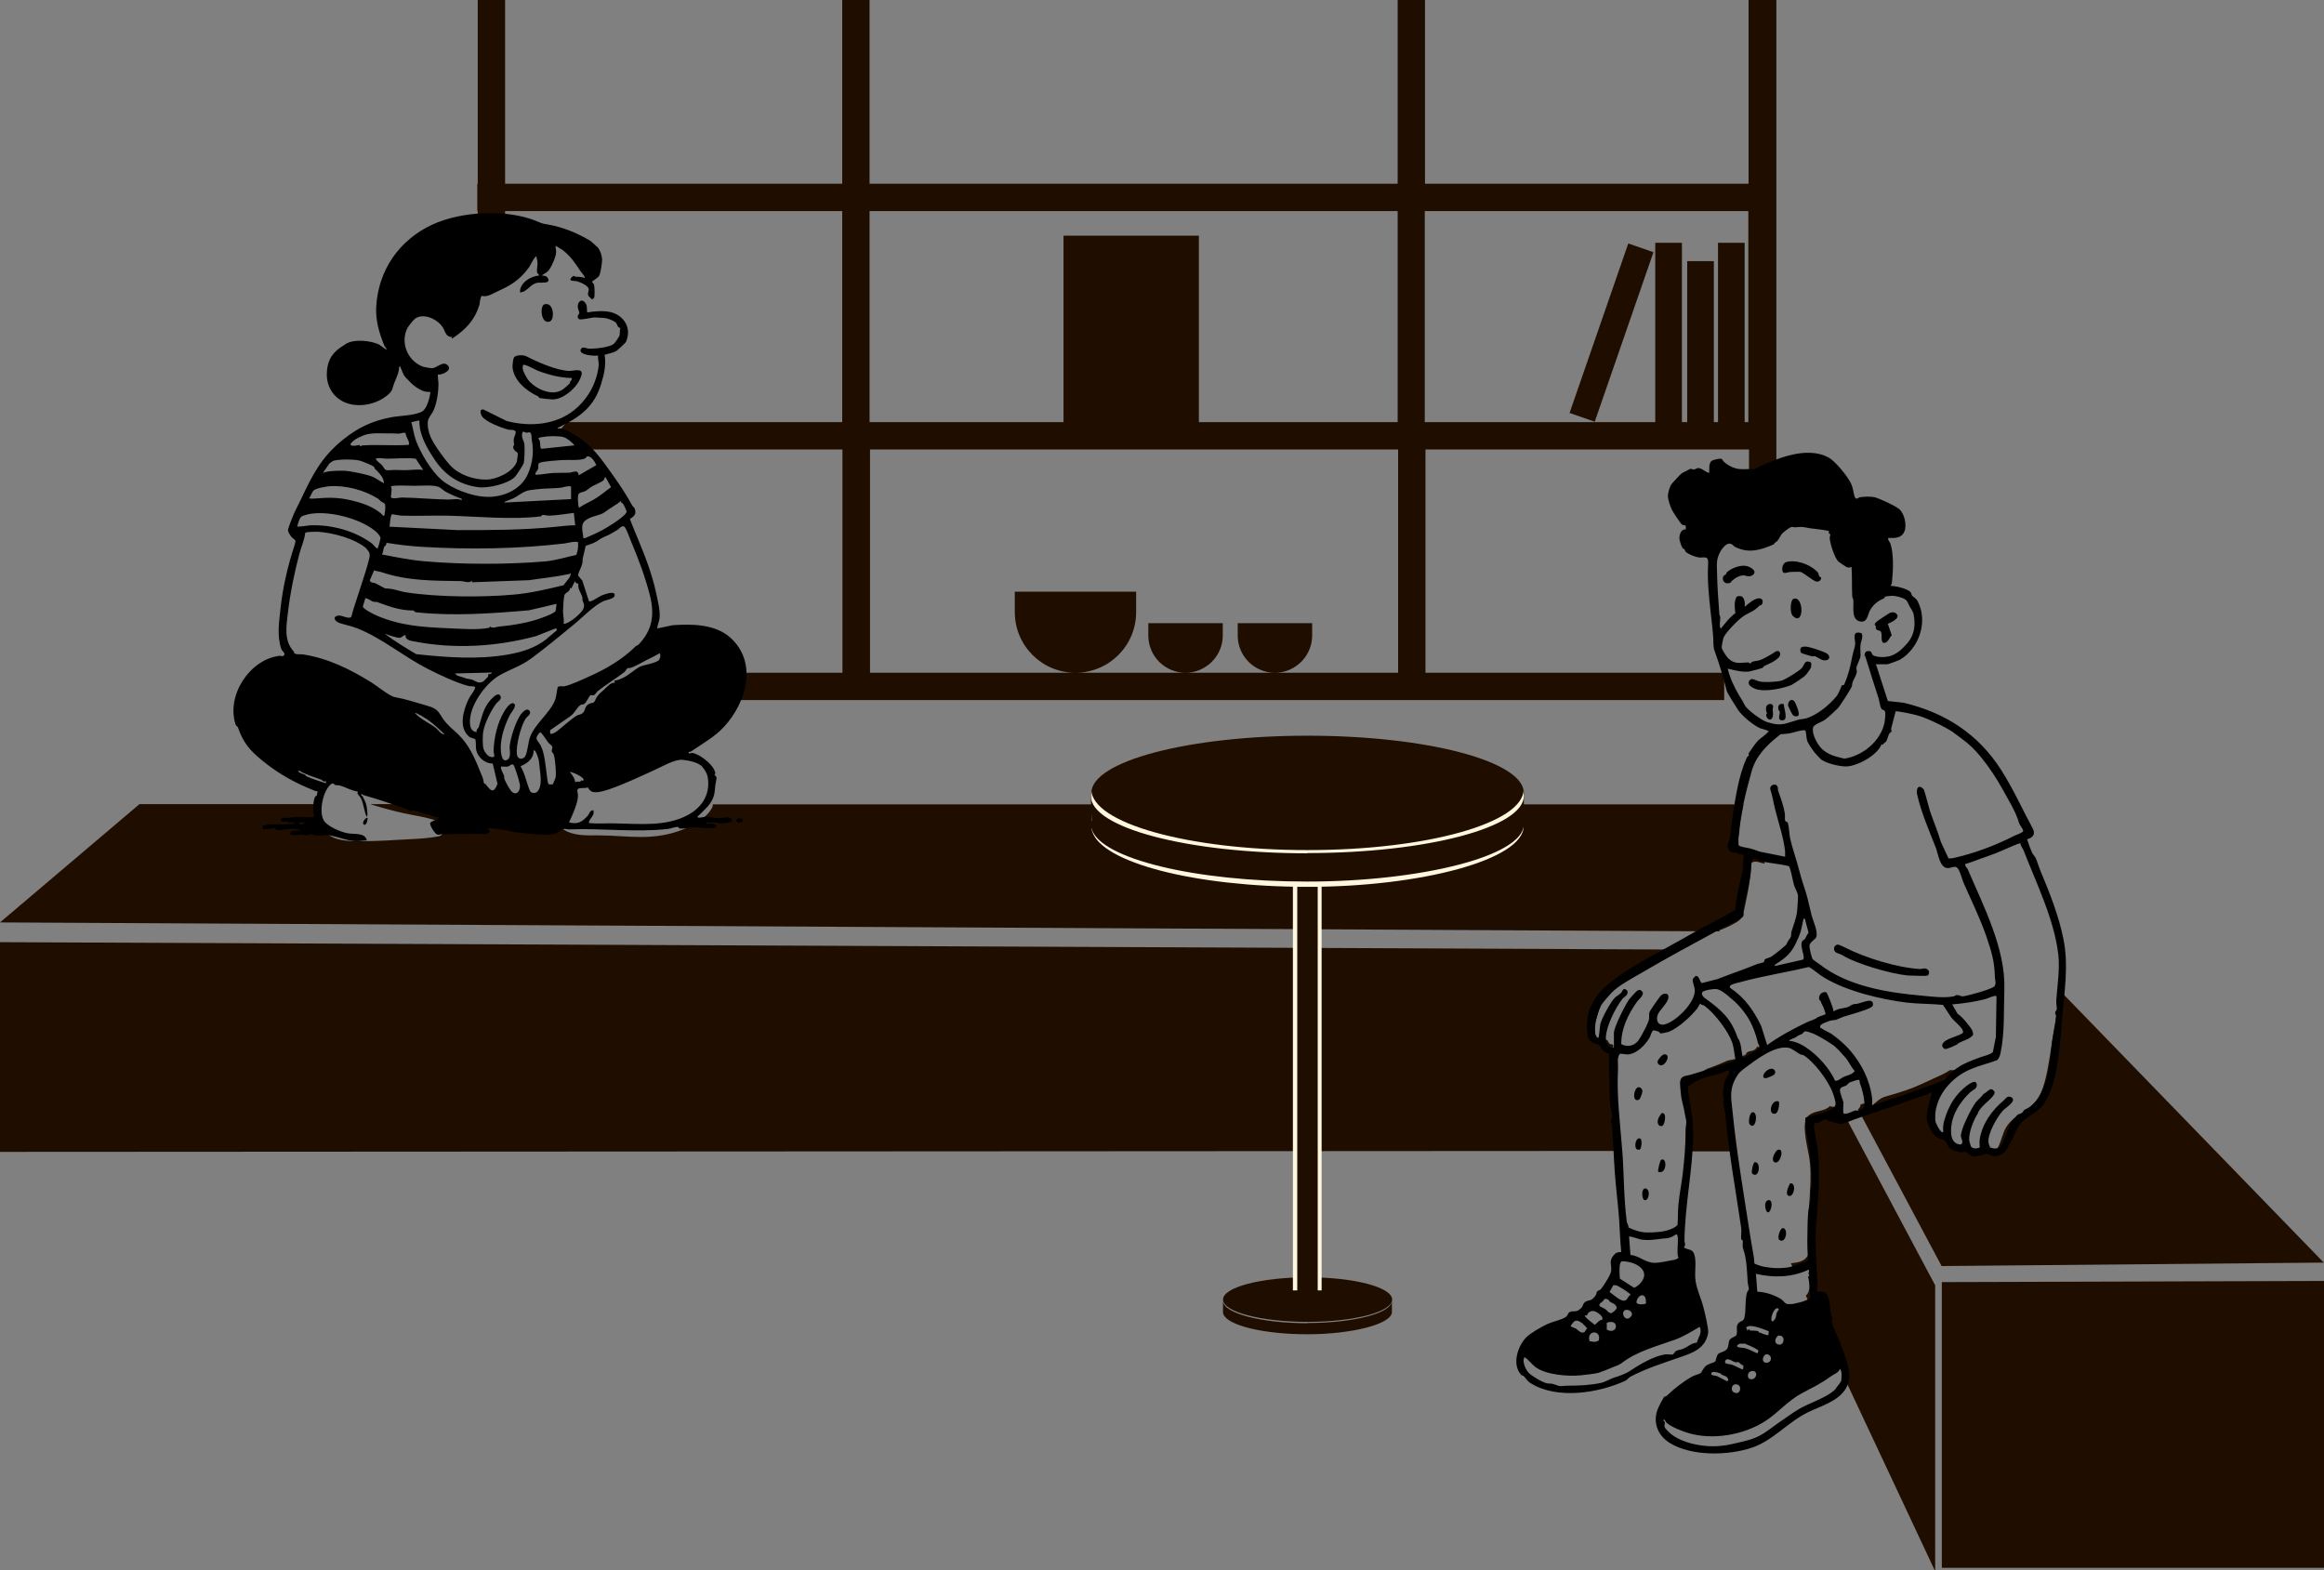 <svg width="330" height="223" viewBox="0 0 330 223" fill="none" xmlns="http://www.w3.org/2000/svg">
<rect x="0" y="0" width="330" height="223" fill="#808080" stroke="none"/>
<g clip-path="url(#clip0_17000_21083)">
<path d="M250.868 148.438C250.541 148.666 250.182 148.829 249.725 148.698C249.66 148.698 249.595 148.633 249.53 148.601C249.432 148.829 249.269 149.025 248.975 149.155C248.681 149.286 248.094 149.253 247.963 149.612C247.898 149.775 247.67 149.938 247.506 149.905C247.311 150.134 247.017 150.297 246.56 150.394C246.462 150.394 246.364 150.394 246.266 150.394C246.201 150.394 246.136 150.427 246.071 150.46C245.81 150.492 245.516 150.558 245.255 150.623C244.341 151.047 243.395 151.438 242.416 151.764C242.188 151.895 241.959 152.025 241.731 152.188C241.013 152.678 240.426 153.134 239.577 153.428C238.924 153.656 238.99 154.211 239.055 154.83C239.153 155.548 239.381 156.233 239.544 156.918C239.773 157.896 239.936 158.875 240.067 159.886C240.197 161.06 240.295 162.3 240.197 163.506H246.103C245.81 162.202 245.81 160.832 245.581 159.527C245.157 157.179 244.798 154.537 246.397 152.515C247.245 151.438 248.518 150.59 249.693 149.905C250.117 149.644 250.541 149.416 250.965 149.22C250.9 148.992 250.868 148.731 250.835 148.503L250.868 148.438Z" fill="#1F0E00"/>
<path d="M292.344 140.449C292.344 142.602 291.92 144.722 291.561 146.809C291.169 149.125 290.941 151.441 290.321 153.692C290.06 154.67 289.701 155.583 289.048 156.399C288.493 157.051 287.808 157.54 287.123 157.997C286.242 158.584 285.491 159.106 284.904 160.019C284.349 160.9 284.219 161.911 283.762 162.824C283.533 163.313 283.044 163.346 282.652 163.118C282.587 163.183 282.489 163.248 282.359 163.281C281.641 163.509 280.89 163.411 280.172 163.281C279.52 163.183 278.867 163.02 278.247 162.792C277.66 162.563 277.138 162.27 276.648 161.911C276.518 161.813 276.387 161.715 276.257 161.617C275.604 161.096 274.984 160.508 274.364 159.921C274.07 159.628 274.07 159.302 274.201 159.008C273.94 158.617 273.973 158.127 274.07 157.671C274.07 157.54 274.038 157.377 274.005 157.247C274.005 156.66 274.201 156.073 274.429 155.551C274.854 154.474 275.571 153.626 276.485 152.909C276.975 152.517 277.497 152.224 278.051 151.963C277.66 151.963 277.268 151.963 276.909 151.963C276.909 151.963 276.909 151.963 276.877 151.963C276.518 152.224 276.159 152.42 275.735 152.615C274.038 153.365 272.374 154.246 270.612 154.833C269.665 155.159 268.686 155.453 267.74 155.714C266.924 155.942 266.435 156.497 265.815 157.018C265.554 157.214 265.162 157.084 265.162 156.758C265.162 156.692 265.162 156.627 265.162 156.562C264.966 156.627 264.738 156.692 264.509 156.758C264.412 156.758 264.314 156.79 264.216 156.823C264.183 157.018 264.118 157.247 263.987 157.377C263.922 157.442 263.889 157.475 263.824 157.508L275.702 179.785L329.968 179.296L292.311 140.482L292.344 140.449Z" fill="#1F0E00"/>
<path d="M250.249 121.4C249.433 121.074 248.585 120.584 247.704 120.552C247.41 120.552 247.149 120.519 246.986 120.258C246.79 119.997 246.823 119.671 246.823 119.345C246.823 118.921 246.921 118.497 246.986 118.073C247.019 117.649 247.051 117.257 247.117 116.833C247.247 115.953 247.41 115.072 247.573 114.224H101.222C101.222 114.42 101.19 114.583 101.092 114.746C100.211 116.279 98.514 117.192 96.915 117.812C95.055 118.562 93.064 118.856 91.041 118.856C89.051 118.856 87.028 118.627 85.037 118.627C83.438 118.627 81.611 118.725 80.208 117.91C79.327 117.42 79.653 116.246 80.469 115.92C80.697 115.822 80.958 115.757 81.187 115.692C80.828 115.3 80.86 114.615 81.187 114.191H52.569C53.124 114.354 53.678 114.55 54.2 114.681C55.571 115.072 56.974 115.431 58.377 115.692C59.683 115.953 61.02 116.148 62.293 116.67C62.75 116.833 63.076 117.192 63.076 117.714C63.076 118.236 62.75 118.66 62.293 118.758C60.303 119.149 58.214 119.149 56.191 119.28C54.2 119.41 52.243 119.475 50.252 119.443C48.718 119.41 47.12 119.182 46.01 118.04C44.933 116.964 44.868 115.496 45.455 114.191H19.807L0 130.989L244.115 132.261C244.147 132.163 244.212 132.065 244.343 132.033C245.028 131.772 245.681 131.478 246.301 131.119C246.725 130.891 247.149 130.63 247.378 130.174C247.606 129.684 247.671 129.065 247.802 128.543C247.932 127.858 248.096 127.173 248.226 126.455C248.422 125.379 248.585 124.335 248.552 123.226C248.552 122.9 248.552 122.606 248.879 122.443C249.205 122.28 249.564 122.378 249.89 122.476C250.119 122.541 250.347 122.606 250.576 122.639C250.576 122.248 250.543 121.889 250.51 121.498C250.412 121.498 250.347 121.432 250.249 121.4Z" fill="#1F0E00"/>
<path d="M259.877 157.016C259.812 157.113 259.746 157.179 259.648 157.244C258.865 157.831 257.756 157.733 256.973 158.288C256.157 158.842 256.222 160.114 256.32 160.995C256.418 162.071 256.679 163.115 256.875 164.191C257.429 167.453 256.744 170.682 256.809 173.944C256.809 174.759 256.94 175.575 256.94 176.423C256.94 177.042 256.94 177.825 256.646 178.38C256.189 179.162 255.178 179.293 254.297 179.391L254.591 180.043C255.015 179.815 255.439 179.554 255.896 179.488C256.189 179.423 256.483 179.488 256.646 179.749C256.809 179.978 256.842 180.271 256.875 180.532C256.94 180.989 256.94 181.413 256.973 181.87C256.973 182.554 256.973 183.566 256.418 183.99L274.789 223.13V182.522L261.313 157.211C260.856 157.211 260.366 157.211 259.909 157.113L259.877 157.016Z" fill="#1F0E00"/>
<path d="M0 163.572L229.333 163.441C229.169 161.093 229.137 158.745 229.039 156.396C229.006 155.124 228.941 153.852 228.908 152.58C228.908 151.895 228.843 151.243 228.908 150.558C228.974 149.906 229.071 149.221 229.071 148.568C229.071 148.503 229.071 148.438 229.071 148.405C229.039 148.405 229.006 148.34 228.974 148.307C228.974 148.307 228.908 148.307 228.876 148.307C228.549 148.307 228.386 148.046 228.288 147.753C228.19 147.72 228.125 147.655 228.027 147.655C227.375 147.492 226.82 147.59 226.494 146.872C226.167 146.22 226.494 145.437 226.657 144.785C226.885 144.002 227.081 143.252 227.407 142.502C228.06 141.001 229.235 139.925 230.54 139.012C231.91 138.033 233.346 137.087 234.749 136.207C235.435 135.783 236.12 135.391 236.87 135.065C237.034 135 237.262 134.935 237.458 134.837L0 133.793V163.605V163.572Z" fill="#1F0E00"/>
<path d="M275.734 222.641H330V181.902L275.734 182.065V222.641Z" fill="#1F0E00"/>
<path d="M185.675 120.716C202.633 120.716 216.381 117.08 216.381 112.594C216.381 108.109 202.633 104.473 185.675 104.473C168.716 104.473 154.969 108.109 154.969 112.594C154.969 117.08 168.716 120.716 185.675 120.716Z" fill="#1F0E00"/>
<path d="M185.642 120.716C168.707 120.716 154.969 116.867 154.969 112.105L155.067 115.791C155.001 115.987 154.969 116.215 154.969 116.411C154.969 116.607 155.001 116.9 155.099 117.161C156.437 121.564 169.62 125.022 185.675 125.022C201.729 125.022 216.348 121.173 216.348 116.411V112.105C216.348 116.867 202.61 120.716 185.675 120.716H185.642Z" fill="#FFF7DE"/>
<path d="M185.642 121.63C168.707 121.63 154.969 117.782 154.969 113.02L155.067 116.705C155.001 116.901 154.969 117.129 154.969 117.325C154.969 117.521 155.001 117.814 155.099 118.075C156.437 122.478 169.62 125.936 185.675 125.936C201.729 125.936 216.348 122.087 216.348 117.325V113.02C216.348 117.782 202.61 121.63 185.675 121.63H185.642Z" fill="#FFF7DE"/>
<path d="M185.641 121.174C168.673 121.174 154.902 117.553 154.902 113.052L155 116.51C154.935 116.705 154.902 116.901 154.902 117.097C154.902 117.292 154.935 117.553 155.033 117.782C156.371 121.924 169.554 125.186 185.641 125.186C201.728 125.186 216.38 121.565 216.38 117.064V113.02C216.38 117.488 202.609 121.141 185.641 121.141V121.174Z" fill="#1F0E00"/>
<path d="M185.672 187.71C192.304 187.71 197.681 186.294 197.681 184.547C197.681 182.799 192.304 181.383 185.672 181.383C179.04 181.383 173.664 182.799 173.664 184.547C173.664 186.294 179.04 187.71 185.672 187.71Z" fill="#1F0E00"/>
<path d="M185.672 187.907C179.048 187.907 173.664 186.472 173.664 184.744V186.081C173.664 186.146 173.664 186.244 173.664 186.309C173.664 186.374 173.664 186.505 173.697 186.57C174.219 188.201 179.375 189.473 185.64 189.473C191.905 189.473 197.648 188.038 197.648 186.309V184.711C197.648 186.472 192.264 187.875 185.64 187.875L185.672 187.907Z" fill="#1F0E00"/>
<path d="M187.665 125.512H183.586V183.243H187.665V125.512Z" fill="#FFF7DE"/>
<path d="M187.111 125.934H184.207V183.665H187.111V125.934Z" fill="#1F0E00"/>
<path d="M231.21 34.573L222.871 58.645L226.448 59.883L234.787 35.811L231.21 34.573Z" fill="#1F0E00"/>
<path d="M248.29 0V26.093H202.345V0H198.462V26.093H123.475V0H119.592V26.093H71.722V0H67.839V26.093H67.773V29.975H67.839V30.366H71.722V29.975H119.592V59.949H80.467L79.227 61.417L82.555 62.885H82.784V63.831H119.625V95.534H103.603V99.415H244.831V95.534H202.41V63.831H248.355V68.691H252.238V0H248.355H248.29ZM198.494 95.534H181.037C183.941 95.534 186.323 93.153 186.323 90.25V88.489H175.75V90.25C175.75 93.153 178.1 95.534 181.037 95.534H168.343C171.247 95.534 173.629 93.153 173.629 90.25V88.489H163.057V90.25C163.057 93.153 165.406 95.534 168.343 95.534H152.713C157.477 95.534 161.327 91.685 161.327 86.923V84.02H144.098V86.923C144.098 91.685 147.948 95.534 152.713 95.534H123.54V63.831H198.527V95.534H198.494ZM198.494 59.949H170.236V33.465H151.016V59.949H123.475V29.975H198.462V59.949H198.494ZM248.29 59.949H247.735V34.476H243.95V59.949H243.362V37.085H239.577V59.949H238.827V34.476H235.041V59.949H202.312V29.975H248.257V59.949H248.29Z" fill="#1F0E00"/>
<path d="M83.929 34.281L84.94 35.194C85.234 35.586 85.462 36.303 85.495 36.792C85.528 37.184 85.266 38.88 85.071 39.173C84.875 39.467 84.288 39.793 84.059 39.989C84.124 40.152 84.288 40.25 84.353 40.445C84.418 40.641 84.451 41.652 84.418 41.815C84.418 42.239 84.418 42.337 84.026 42.533C83.929 42.272 83.602 42.207 83.537 41.946C83.406 41.62 83.602 41.391 83.602 41.098C83.602 40.576 82.428 40.087 81.971 39.956C81.514 39.826 80.6 40.021 81.188 39.369C81.514 39.01 81.612 39.304 81.775 39.304C82.199 39.304 82.591 39.304 83.015 39.467C83.178 39.304 82.493 38.651 82.395 38.456C81.644 37.314 81.024 36.401 79.915 35.52L78.903 34.901C78.838 35.194 79.001 35.52 78.969 35.814C78.969 36.434 78.283 37.967 77.859 38.456C77.631 38.717 77.207 38.912 76.913 39.108C77.272 39.173 77.598 39.141 77.794 39.499C78.283 40.347 76.782 40.087 76.358 40.152C75.281 40.282 74.922 41.456 73.846 41.522C73.748 40.217 75.314 39.206 76.521 39.141C76.587 38.912 76.293 38.847 76.26 38.684C76.195 38.358 76.358 37.673 76.326 37.314C76.326 37.021 76.195 36.694 76.162 36.368C75.64 36.792 75.445 37.542 75.02 38.097C73.78 39.76 72.508 40.543 70.68 41.359C69.93 41.685 69.245 42.239 68.396 42.011C68.135 42.402 68.168 42.924 68.07 43.316C67.515 45.109 66.504 46.382 65.035 47.49C63.567 48.599 64.35 47.817 64.187 47.849C63.273 47.882 63.24 47.034 62.849 46.447C62.098 45.338 60.238 44.425 58.998 45.207C58.737 45.37 58.019 46.284 57.856 46.577C56.812 48.632 57.856 51.176 59.945 52.024C60.173 52.122 61.217 52.318 61.413 52.285C62.066 52.187 62.816 51.339 63.436 51.763C64.448 52.481 62.849 53.264 62.164 53.198C62.164 53.59 62.229 54.014 62.261 54.405C62.261 55.645 62.066 57.145 61.544 58.319C61.38 58.711 60.793 59.363 60.76 59.787C60.663 60.505 60.858 61.418 61.152 62.07C61.642 63.179 63.11 65.201 63.958 66.115C65.198 67.419 67.254 68.137 69.049 68.104C70.484 68.104 72.769 67.061 73.356 65.658C73.421 65.495 73.552 64.516 73.519 64.353C73.487 64.223 72.867 63.995 72.867 63.44C72.867 63.31 72.997 63.244 72.997 63.179C72.997 62.886 72.899 62.625 72.965 62.298C72.997 62.038 73.258 61.646 73.226 61.287C72.965 60.929 72.475 61.092 72.247 61.026C71.3 60.798 68.951 59.917 68.429 59.102C68.298 58.874 68.135 58.45 68.298 58.221L68.592 58.124L71.953 59.787C75.183 60.635 78.903 60.374 81.546 58.221C83.439 56.688 84.712 54.471 85.005 51.959C85.071 51.437 84.842 50.948 84.94 50.491C84.483 50.589 81.906 50.426 82.525 49.513C82.754 49.154 83.341 49.513 83.602 49.513C84.418 49.545 86.604 49.35 87.192 48.795C87.257 48.763 87.942 47.784 87.942 47.719C88.073 47.393 87.942 46.936 88.105 46.577C87.649 46.545 87.714 46.088 87.42 45.794C87.159 45.533 86.343 45.24 85.952 45.175C85.723 45.142 84.614 45.077 84.418 45.077C83.994 45.077 82.46 45.501 82.199 45.305C81.775 44.914 82.264 44.62 82.264 44.425C82.264 44.294 82.036 43.837 82.036 43.511C82.036 42.924 82.525 42.37 83.015 42.892C83.439 43.348 83.309 43.805 83.374 44.359C84.451 44.196 85.789 44.066 86.865 44.359C88.725 44.914 89.704 46.708 88.889 48.534C88.823 48.697 87.714 49.709 87.518 49.839C87.029 50.133 86.376 50.198 85.854 50.393C86.082 51.828 85.789 53.133 85.364 54.503C84.385 57.765 82.362 59.233 79.393 60.668C79.295 60.7 79.164 60.733 79.164 60.863C79.85 60.7 80.633 61.19 81.22 61.516C83.309 62.722 84.385 63.864 85.789 65.756C87.159 67.648 88.595 69.605 89.737 71.725C89.77 71.823 90.063 72.116 90.096 72.149C90.422 72.997 90.096 73.258 89.443 73.714C89.77 74.562 90.129 75.443 90.487 76.291C91.532 78.802 92.576 81.445 93.163 84.184C93.392 85.261 93.783 86.761 93.653 87.805C93.653 88.066 93.228 89.109 93.359 89.24L95.513 88.783C98.254 88.588 101.549 88.62 103.703 90.544C107.619 94.067 106.02 99.775 102.757 103.265C101.484 104.635 99.689 105.646 98.156 106.69C98.058 106.755 97.927 106.788 97.797 106.788C97.732 107.179 98.123 106.885 98.319 106.918C99.298 107.081 100.962 108.353 101.386 109.266C101.811 110.18 101.386 109.821 101.452 109.984C101.484 110.114 101.647 110.18 101.713 110.31C101.811 110.539 101.615 111.158 101.582 111.419C101.549 111.811 101.484 112.659 101.354 113.05C100.897 114.355 100.146 114.844 99.233 115.79C99.135 115.888 99.004 115.888 99.07 116.083C99.461 116.181 99.951 115.953 100.31 115.985C100.897 115.985 101.419 116.214 102.169 116.181C102.561 116.181 103.605 115.888 103.866 116.279C104.323 116.997 102.169 116.931 101.876 116.866C101.223 116.768 101.582 116.703 100.766 116.834C100.603 116.834 100.31 116.638 100.244 116.964C100.734 117.094 101.484 116.768 101.713 117.323C101.68 117.877 99.004 117.486 98.613 117.486C98.091 117.486 97.046 117.714 96.524 117.649C96.329 117.649 96.426 117.421 96.231 117.421C95.774 117.421 95.219 117.682 94.828 117.714C90.194 118.236 85.462 117.584 80.796 117.779C80.568 117.779 80.339 117.682 80.111 117.714C79.784 117.714 79.295 118.269 78.903 118.366C77.663 118.758 74.694 118.334 73.291 118.203C72.671 118.138 72.801 118.073 72.41 118.008C71.888 117.91 71.235 117.812 70.713 117.714C70.224 117.649 69.669 117.714 69.179 117.518L69.571 118.073C69.049 118.66 68.657 118.399 68.037 118.399C66.275 118.432 64.415 118.464 62.718 118.464C62.523 118.464 62.359 118.562 62.131 118.53C61.772 118.464 61.022 117.258 61.087 116.899C61.152 116.573 62.196 116.442 62.359 116.051C62.229 116.051 62.066 116.051 61.935 116.051C61.544 115.92 58.737 115.04 58.541 115.04C58.444 115.04 58.346 115.203 58.182 115.17C58.019 115.137 57.922 114.974 57.758 114.909C55.735 114.192 53.712 113.507 51.656 112.92C51.526 112.887 51.428 112.822 51.363 112.724C51.167 112.985 51.461 113.017 51.493 113.083C51.721 113.507 51.95 113.996 52.048 114.452C52.081 114.648 52.309 115.953 52.048 115.953C51.689 115.137 51.656 114.224 51.265 113.376C51.102 113.05 50.612 112.756 50.808 112.398C49.894 112.3 49.111 111.778 48.263 111.55C48.067 111.484 47.871 111.55 47.643 111.484C47.414 111.419 47.349 111.06 46.957 111.387C45.88 112.3 45.228 115.235 45.978 116.507C46.468 117.355 48.426 118.171 49.405 118.334C50.253 118.497 51.885 118.203 52.081 119.345C51.526 119.345 51.004 119.475 50.449 119.443C48.948 119.345 47.577 118.627 46.305 118.595C45.88 118.595 45.391 118.725 44.934 118.66C44.673 118.66 44.477 118.464 44.249 118.464C44.021 118.464 43.694 118.627 43.466 118.627C43.27 118.627 43.139 118.497 42.976 118.497C42.65 118.497 41.345 118.758 41.247 118.432C41.051 117.845 42.324 117.91 42.617 117.975C42.487 117.714 41.997 117.747 41.736 117.714C40.986 117.649 40.105 117.91 39.485 117.877C38.865 117.845 39.224 117.649 39.093 117.616C38.898 117.584 37.494 117.845 37.364 117.779L37.266 117.29C37.462 117.29 37.625 117.16 37.821 117.127C38.669 116.964 39.648 117.094 40.496 117.062C40.986 117.062 41.443 116.931 41.9 116.997C41.704 116.605 41.312 116.834 41.051 116.801C40.888 116.801 40.79 116.67 40.66 116.638C40.398 116.638 40.072 116.866 39.811 116.442L40.17 116.116C40.725 116.214 41.312 116.051 41.834 116.018C42.161 116.018 42.617 116.018 43.009 116.018C43.401 116.018 44.575 116.181 44.608 115.888C44.38 115.333 44.445 113.67 44.739 113.148C44.804 113.05 44.934 113.05 44.999 112.92C45.065 112.789 44.999 112.561 45.13 112.398C44.902 112.365 44.673 112.3 44.477 112.202C41.834 111.158 39.452 109.821 37.233 107.994C35.471 106.559 34.557 105.516 33.774 103.265C33.774 103.2 33.546 103.135 33.448 102.874C32.11 98.764 35.438 93.611 39.746 93.121C40.007 93.121 40.105 93.35 40.398 92.958C40.398 92.567 40.04 92.469 39.942 92.143C39.289 90.251 39.648 88.229 39.844 86.304C40.17 83.336 40.888 80.27 41.834 77.4C42.128 76.487 41.834 76.78 41.345 76.193C41.214 76.03 40.921 75.573 40.888 75.345C40.855 75.117 41.41 73.747 41.541 73.421C41.867 72.573 42.356 71.725 42.748 70.877C44.38 67.419 45.652 64.875 48.752 62.396C50.84 60.733 52.798 59.787 55.474 59.265C56.649 59.037 59.129 59.004 60.01 58.385C60.663 57.928 60.989 56.525 61.119 55.742L61.022 55.645C60.304 55.71 59.684 55.384 59.096 54.992C58.607 54.666 57.954 53.981 57.562 53.557C57.269 53.264 57.073 52.579 56.877 52.187C56.812 52.09 56.943 51.992 56.681 52.057C56.681 52.905 56.257 53.688 55.964 54.438C55.703 55.123 55.8 55.416 55.148 56.004C53.125 57.83 49.307 58.254 47.414 56.004C46.762 55.221 46.435 54.34 46.403 53.264C46.403 51.535 46.925 50.328 48.328 49.35C48.556 49.187 48.719 49.121 48.98 48.926C50.123 48.078 52.7 48.339 53.875 48.958C54.038 49.056 54.854 49.709 54.919 49.643C54.854 49.415 54.658 49.252 54.56 49.056C53.843 47.262 53.321 45.533 53.418 43.577C53.712 38.358 56.681 34.085 61.38 31.9C65.525 29.975 72.084 29.649 76.293 31.443C77.141 31.802 77.011 31.737 77.924 31.9C80.013 32.291 82.003 33.107 83.798 34.183L83.929 34.281ZM59.586 59.689L58.411 59.95C58.639 60.766 58.77 61.777 59.064 62.559C59.716 64.353 61.282 66.93 62.686 68.137C64.219 69.442 66.96 70.453 68.918 70.55C71.333 70.681 73.943 69.605 74.955 67.321C75.64 65.756 75.836 64.092 75.51 62.462C75.445 62.168 75.542 61.548 75.249 61.418C75.085 61.32 74.89 61.483 74.727 61.45C74.563 61.418 74.27 61.157 74.172 61.45C73.976 62.168 74.4 62.527 74.466 63.114C74.531 63.701 74.466 65.364 74.368 65.788C74.335 65.951 73.291 67.55 73.128 67.713C72.116 68.724 69.277 69.376 67.907 69.181C65.133 68.822 63.077 67.387 61.609 65.103C60.565 63.505 59.488 61.679 59.553 59.689H59.586ZM57.595 61.483C57.236 61.385 56.91 61.581 56.584 61.581C56.062 61.581 55.768 61.516 55.181 61.548C54.071 61.548 52.7 61.418 51.656 61.809C51.265 61.972 50.514 62.298 50.188 62.592C49.176 63.44 50.253 63.375 51.036 63.179L51.134 63.375C51.265 63.31 51.428 63.244 51.591 63.244C53.679 63.114 55.833 63.31 57.954 63.179C58.052 63.147 58.117 63.081 58.085 62.983C58.085 62.559 57.628 62.005 57.595 61.548V61.483ZM81.579 63.244C81.285 62.853 80.502 62.201 80.013 62.07C79.262 61.874 77.794 61.907 77.011 62.07C76.848 62.07 76.489 62.135 76.423 62.298C76.782 62.462 76.652 63.179 76.75 63.571L76.88 63.734L81.546 63.244H81.579ZM82.199 67.484L84.679 66.049C84.483 65.593 83.896 64.614 83.309 64.843C83.309 64.843 83.211 65.071 82.982 65.136C82.264 65.43 80.665 65.267 79.784 65.332C78.969 65.397 77.957 65.462 77.109 65.593C76.097 65.756 76.587 66.049 76.391 66.636C76.326 66.832 75.706 67.419 76.195 67.419C77.011 67.387 77.859 67.191 78.675 67.158C79.36 67.126 80.176 67.158 80.829 67.126C81.351 67.093 82.069 66.604 82.166 67.452L82.199 67.484ZM60.075 66.702L59.031 65.136C57.66 64.973 56.29 65.136 54.887 65.136C54.43 65.136 53.875 64.94 53.353 65.136C53.516 65.56 53.941 65.723 54.202 66.017C54.658 66.506 54.495 66.865 55.376 66.767C56.159 66.702 56.649 66.767 57.465 66.767C58.346 66.767 59.194 66.604 60.075 66.734V66.702ZM53.288 66.669C53.19 66.571 53.19 66.376 53.059 66.245C52.864 66.082 51.33 65.462 51.036 65.397C50.155 65.201 48.197 65.201 47.349 65.43C47.186 65.495 46.99 65.691 46.794 65.788L45.848 67.158C46.239 66.995 46.664 66.93 47.12 66.897C47.904 66.832 48.98 66.8 49.666 66.93C50.71 67.126 51.95 67.321 52.929 67.713C53.516 67.974 53.973 68.365 54.528 68.626C54.528 68.626 54.463 68.202 54.43 68.104C54.169 67.452 53.777 67.126 53.288 66.604V66.669ZM86.05 67.778C85.756 67.713 85.919 68.006 85.658 68.235C85.397 68.463 84.385 68.887 83.994 69.115C83.766 69.246 83.341 69.637 83.113 69.735C82.884 69.865 82.395 69.898 82.199 70.094C81.938 70.387 82.101 71.725 82.199 72.116C82.428 71.986 82.656 71.823 82.884 71.692C83.831 71.203 84.712 70.779 85.56 70.094C85.952 69.8 86.343 69.474 86.767 69.181L86.017 67.811L86.05 67.778ZM65.59 70.844C64.839 70.583 63.958 70.192 63.24 69.8C62.947 69.637 62.62 69.278 62.294 69.148C61.544 68.822 59.782 68.985 58.933 68.985C58.444 68.985 55.703 68.854 55.507 69.083C55.735 69.409 55.474 70.42 55.507 70.583C55.605 70.942 56.747 70.648 57.04 70.648C59.227 70.681 61.478 70.909 63.665 70.942C64.219 70.942 65.068 70.746 65.557 71.04V70.844H65.59ZM53.614 70.779C51.689 69.572 49.013 68.887 46.794 69.05C46.305 69.083 44.739 69.344 44.477 69.703C44.282 69.963 44.086 70.485 43.89 70.779C44.216 70.844 44.673 70.779 45.032 70.779C47.12 70.583 48.622 70.681 50.71 71.268C52.048 71.627 53.549 72.279 54.495 73.29C54.658 73.29 54.756 71.888 54.691 71.692C54.528 71.301 54.332 71.398 54.104 71.203C53.973 71.105 53.712 70.811 53.614 70.746V70.779ZM81.09 69.083C80.502 68.952 79.948 69.246 79.458 69.278C78.381 69.376 77.305 69.344 76.228 69.474C75.02 69.637 74.792 69.572 73.748 70.257C72.899 70.811 72.867 70.779 71.953 71.138C71.855 71.17 71.627 71.235 71.627 71.366L81.09 70.877V69.115V69.083ZM88.236 71.398C88.171 71.333 88.236 71.138 88.171 71.138C87.714 71.529 87.192 71.823 86.702 72.149C86.409 72.312 85.821 72.801 85.528 72.931C84.777 73.258 83.798 73.356 83.08 73.943C82.362 74.562 82.787 75.541 82.819 76.356C82.917 76.519 83.243 76.356 83.374 76.291C83.994 76.03 84.908 75.606 85.528 75.28C86.18 74.921 88.921 73.29 88.987 72.638C88.856 72.312 88.693 71.888 88.497 71.594C88.301 71.301 88.301 71.464 88.236 71.398ZM53.614 75.704C51.591 73.747 47.088 72.573 44.347 72.931C44.086 72.931 43.107 73.192 42.911 73.29C42.487 73.486 42.356 74.334 42.193 74.758C42.846 74.823 43.466 74.628 44.118 74.595C47.12 74.497 50.351 75.378 52.766 77.139C52.962 77.269 53.321 77.791 53.516 77.857C53.712 77.922 53.647 77.791 53.679 77.726C53.745 77.628 54.038 76.487 54.038 76.421C54.038 76.226 53.745 75.867 53.614 75.737V75.704ZM81.481 72.834C80.339 72.964 79.132 73.192 77.99 73.225C77.696 73.225 77.207 73.095 77.011 73.127C76.815 73.16 77.011 73.29 76.815 73.323C72.834 73.845 67.548 73.323 63.469 73.225C61.38 73.192 59.227 73.29 57.138 73.225C56.681 73.225 56.127 73.062 55.67 73.029C55.441 73.095 55.344 74.53 55.311 74.791L65.035 75.28C69.734 75.28 74.4 75.28 79.067 74.791C79.948 74.693 80.796 74.595 81.677 74.595L81.481 72.834ZM90.651 91.556C92.609 89.533 92.968 87.381 92.315 84.674C91.695 82.162 90.683 79.422 89.672 77.041C89.476 76.617 88.921 74.888 88.595 74.758C88.269 74.595 87.942 75.084 87.681 75.247C87.42 75.41 86.963 75.671 86.604 75.867C85.984 76.193 85.43 76.356 84.973 76.715C84.516 77.074 83.766 77.302 83.145 77.531C83.048 78.118 82.884 78.672 82.754 79.259C82.689 79.487 82.754 79.748 82.689 79.977C82.558 80.596 82.199 81.086 82.069 81.705L82.689 82.456L83.635 85.391C83.896 85.554 85.071 84.706 85.397 84.576C85.723 84.445 87.518 83.728 87.257 84.641C87.126 85.065 85.984 85.195 85.56 85.424C84.222 86.109 82.852 87.544 81.644 88.555C79.589 90.251 77.566 91.914 75.51 93.447C73.878 94.654 72.606 94.948 70.941 95.894C69.114 96.937 67.254 99.481 66.83 101.536C66.667 102.352 66.536 103.917 67.711 103.95C67.548 103.656 67.874 103.493 67.972 103.265C68.429 101.862 68.592 100.59 69.636 99.416C69.897 99.123 70.55 98.405 70.941 98.666C71.463 99.286 70.68 99.579 70.387 100.003C69.669 101.014 68.853 102.645 68.624 103.852C68.527 104.341 68.494 105.972 68.69 106.429C68.918 106.983 69.506 107.766 70.191 107.44C70.191 107.146 70.093 106.918 70.093 106.625C70.126 104.831 70.615 102.711 71.529 101.145C71.725 100.786 72.41 99.71 72.899 99.873C73.552 100.101 72.573 101.21 72.41 101.504C71.692 102.939 71.105 104.602 71.105 106.2C71.105 106.755 71.202 108.418 72.084 107.864C72.638 107.505 72.312 106.461 72.377 105.907C72.508 104.7 73.226 102.515 73.911 101.504C74.172 101.145 74.857 100.395 75.216 100.982C75.477 101.406 74.825 101.765 74.629 102.058C73.943 103.135 73.258 105.842 73.389 107.081C73.454 107.701 73.976 107.962 74.466 107.538C74.857 107.212 75.02 105.352 75.216 104.798C75.934 102.711 78.186 101.243 78.871 99.253C79.001 98.894 79.099 97.72 79.23 97.557C79.425 97.361 79.85 97.492 80.111 97.459C80.992 97.296 82.656 96.513 83.537 96.122C85.984 95.046 88.399 93.643 90.292 91.751L90.618 91.588L90.651 91.556ZM52.146 77.987C50.514 76.487 47.251 75.639 45.065 75.508C44.804 75.508 43.466 75.508 43.335 75.671C43.237 76.682 42.781 77.628 42.52 78.607C41.802 81.314 41.214 84.184 40.888 86.957C40.66 88.881 40.268 91.001 41.736 92.534V92.697C42.03 93.023 42.617 92.86 43.009 92.925C46.598 93.48 49.731 95.046 52.733 96.905C53.484 97.361 55.311 98.862 56.062 98.992C57.693 99.286 58.966 99.742 60.499 100.166C62.653 100.754 62.164 101.341 63.436 102.743C64.089 103.461 64.937 104.08 65.59 104.831C67.026 106.494 67.711 108.418 68.527 110.408C68.624 110.604 68.69 111.158 68.722 111.223C68.755 111.289 68.918 111.289 68.984 111.387C69.701 112.332 70.093 112.724 70.648 111.321L69.962 108.418C68.853 108.451 67.809 107.505 67.613 106.461C67.548 106.168 67.613 105.157 67.483 104.994C67.352 104.831 66.83 104.831 66.569 104.57C65.1 103.298 65.786 100.884 66.504 99.351C66.732 98.829 67.254 98.275 67.417 97.818C67.45 97.72 67.548 97.622 67.417 97.557C67.319 97.394 66.797 97.492 66.569 97.427C64.807 96.97 62.392 95.828 60.728 94.98C57.399 93.284 54.267 90.642 50.775 89.24C49.959 88.914 49.078 88.751 48.263 88.49C47.447 88.229 47.186 87.511 48.067 87.413C48.589 87.348 49.633 88.033 49.894 87.544C50.221 86.272 50.677 85.065 51.069 83.793C51.461 82.488 51.983 81.086 52.309 79.781C52.537 78.933 52.668 78.542 52.015 77.922L52.146 77.987ZM82.101 76.976C81.416 76.846 80.796 77.074 80.176 77.172C73.552 77.954 66.667 78.052 60.042 77.661C58.313 77.563 56.551 77.367 54.854 77.074C54.952 77.433 54.593 77.531 54.528 77.694C54.43 77.987 54.43 78.411 54.234 78.737C56.29 79.129 58.346 79.553 60.401 79.716C65.655 80.172 72.214 80.172 77.468 79.716C78.903 79.585 80.437 79.096 81.84 78.802C82.069 78.15 82.134 77.628 82.069 76.943L82.101 76.976ZM66.993 82.488C66.601 82.847 65.949 82.553 65.525 82.521C61.609 82.456 57.954 82.521 54.169 81.249C53.875 81.151 53.451 81.118 53.125 80.988L52.505 82.423C52.668 82.814 53.027 82.716 53.288 82.814C53.549 82.945 54.658 83.564 54.724 83.564C55.931 83.564 56.616 83.956 57.693 84.119C62.098 84.804 68.461 84.837 72.867 84.445C75.249 84.249 77.729 83.662 80.013 83.108C80.372 82.586 81.024 82.064 81.057 81.379C80.959 81.477 80.829 81.51 80.698 81.542C78.805 81.934 77.043 82.097 75.118 82.39L67.026 82.684V82.488H66.993ZM81.84 82.847C81.775 82.782 81.677 82.521 81.612 82.586L81.122 83.564L80.927 83.467C81.024 84.021 80.274 84.119 80.143 84.51C80.046 84.771 79.948 86.402 79.948 86.761C79.948 87.348 80.111 87.968 80.046 88.588C80.829 88.588 82.656 87.022 82.852 86.402C83.048 85.782 82.852 85.717 82.721 85.261C82.689 85.13 82.721 84.967 82.689 84.804C82.525 84.249 82.003 83.597 82.134 82.912C82.134 82.814 81.938 82.912 81.873 82.814L81.84 82.847ZM53.418 85.489C53.288 85.456 53.059 85.489 52.864 85.391C52.57 85.261 52.276 85 51.885 84.934L51.526 86.109C51.493 86.467 53.125 87.25 53.484 87.413C56.845 88.848 59.879 89.044 63.469 89.207C65.231 89.272 67.809 89.501 69.506 89.142C69.571 89.142 69.506 88.946 69.603 88.979C69.93 89.305 70.452 89.011 70.876 88.979C72.867 88.783 75.151 88.424 77.011 87.707C77.37 87.576 78.805 87.055 78.903 86.728L79.034 85.75L75.118 86.663C69.865 87.12 64.415 87.511 59.161 86.957C58.803 86.924 58.77 86.696 58.737 86.696C56.714 86.696 55.246 86.109 53.451 85.456L53.418 85.489ZM77.598 90.74L79.067 89.501L78.969 89.207L76.064 90.349C70.582 91.817 64.546 92.208 58.9 91.099C58.346 91.001 57.497 90.903 57.595 90.186C57.269 90.186 57.073 90.544 56.747 90.577C56.225 90.577 55.148 90.153 54.626 89.99C56.062 91.066 57.562 91.98 59.096 92.893C63.404 93.35 67.939 93.708 72.247 92.925C74.237 92.567 76.032 91.98 77.631 90.74H77.598ZM93.62 93.611C93.783 93.415 93.816 92.958 93.685 92.762C93.065 93.121 92.38 93.447 91.728 93.773C91.14 94.067 90.292 94.589 89.704 94.785C89.117 94.98 89.28 94.785 89.117 94.882C88.954 94.98 88.856 95.274 88.66 95.437C87.485 96.35 86.05 97.198 84.875 98.144C84.712 98.275 84.549 98.633 84.288 98.731C84.092 98.796 83.929 98.666 83.896 98.699C83.537 98.927 83.309 99.808 82.884 100.003C82.754 100.069 82.558 100.003 82.395 100.134C81.906 100.493 81.579 101.308 80.992 101.699L78.12 103.689V104.146C78.218 104.374 78.903 103.983 79.067 103.852C79.915 103.2 80.992 102.189 81.873 101.634C82.166 101.471 82.428 101.504 82.721 101.275C83.178 100.917 82.95 100.297 83.668 99.938C83.863 99.84 84.19 99.84 84.32 99.742C84.451 99.644 84.647 99.09 84.81 98.894C85.071 98.536 85.462 98.177 85.756 97.948C86.18 97.557 86.735 96.872 87.322 96.937L87.224 96.644C87.616 96.644 88.236 96.383 88.595 96.187C89.28 95.861 90.422 94.85 90.912 94.654C91.532 94.393 93.228 94.165 93.62 93.676V93.611ZM69.832 95.502L64.611 95.633C64.97 96.089 65.231 95.992 65.655 96.155C66.34 96.415 66.21 96.35 66.928 96.481C67.417 96.579 67.874 97.198 68.624 96.774C68.657 96.774 69.245 96.155 69.277 96.122C69.408 95.926 69.277 95.796 69.277 95.796C69.31 95.731 69.832 95.731 69.865 95.502H69.832ZM59.651 101.569C59.422 101.438 59.194 101.243 58.9 101.243C59.096 101.438 59.325 101.667 59.553 101.83C60.271 102.384 61.119 102.808 61.837 103.33C62.229 103.624 62.588 104.309 63.142 104.276C62.359 103.559 61.576 102.776 60.663 102.156C60.401 101.993 59.912 101.699 59.651 101.536V101.569ZM78.512 111.387C78.61 110.995 78.838 110.734 78.903 110.343C79.001 109.723 78.838 108.092 78.708 107.44C78.577 106.788 78.381 106.918 78.349 106.69C78.316 106.461 78.479 106.266 78.414 106.037C78.381 105.874 77.957 105.581 77.827 105.418C77.696 105.255 76.88 103.95 76.684 103.983C75.738 104.961 76.358 105.092 76.782 105.874C77.337 106.983 77.468 108.777 77.631 109.951C77.663 110.245 77.761 111.028 77.827 111.223C77.892 111.452 78.283 111.419 78.479 111.354L78.512 111.387ZM76.228 112.463C76.848 112.006 76.815 110.767 76.75 110.082C76.684 109.495 76.587 108.647 76.521 108.06C76.521 107.929 76.064 106.266 75.771 106.592C75.771 107.766 74.857 108.418 73.911 108.81C74.563 109.886 74.759 111.158 75.249 112.3C75.412 112.659 75.967 112.691 76.26 112.463H76.228ZM99.722 108.875C99.102 108.223 97.797 107.994 96.916 107.897C95.806 107.799 94.044 108.842 92.968 109.332C91.205 110.114 86.507 112.398 84.777 112.495C84.092 112.528 83.798 112.398 83.472 111.811C83.048 111.974 82.525 111.843 82.166 111.974C81.808 112.104 82.069 112.593 82.069 112.952C82.069 113.735 81.677 114.779 81.383 115.464C81.188 115.92 81.024 116.344 80.796 116.768C82.003 117.127 82.689 116.703 83.472 115.822C83.668 115.594 83.733 115.137 84.124 115.072C84.32 115.04 84.255 115.072 84.288 115.235C84.385 115.888 83.668 116.246 83.602 116.866C84.94 117.029 86.278 116.866 87.616 116.931C90.944 116.997 94.632 117.388 97.699 115.725C99.787 114.583 100.929 112.659 100.473 110.245C100.407 109.886 100.016 109.201 99.755 108.94L99.722 108.875ZM71.137 108.842C71.105 109.364 71.431 109.756 71.561 110.114C71.627 110.31 71.561 110.538 71.659 110.702C71.855 111.158 72.41 112.267 72.801 112.528C73.552 112.985 73.943 112.039 73.813 111.354C73.682 110.669 73.062 108.777 72.932 108.647C72.671 108.353 72.41 108.777 72.149 108.842C71.888 108.908 71.431 108.842 71.105 108.842H71.137ZM42.748 109.56C42.65 109.495 42.52 109.462 42.389 109.43C42.161 109.658 43.172 109.951 43.303 110.017C43.368 110.049 43.401 110.147 43.466 110.212C44.347 110.636 45.326 110.897 46.239 111.223L46.337 110.93C45.913 111.093 45.783 110.799 45.652 110.734C44.543 110.31 43.792 110.114 42.715 109.593L42.748 109.56ZM82.493 110.832C82.493 110.832 82.95 110.963 82.852 110.669C82.754 110.278 81.318 109.625 80.894 109.625C81.285 110.049 81.612 110.506 81.677 111.093C81.906 110.93 82.264 111.028 82.395 110.995C82.46 110.995 82.46 110.832 82.493 110.832ZM43.694 116.834C43.237 116.834 42.781 116.736 42.324 116.866L42.65 117.094L43.694 116.801V116.834Z" fill="black"/>
<path d="M80.34 56.068C79.72 56.459 79.165 56.72 78.382 56.72C78.186 56.72 76.718 56.557 76.62 56.524C76.522 56.492 76.49 56.328 76.424 56.296C74.793 55.546 72.9 54.045 72.769 52.056C72.769 51.827 72.867 50.947 72.965 50.784C73.226 50.36 74.368 50.392 74.727 50.588C76.294 51.403 79.1 52.643 80.862 52.675C81.449 52.675 82.885 52.186 82.559 53.295C82.233 54.437 81.286 55.48 80.275 56.1L80.34 56.068ZM81.188 53.687C80.046 53.654 78.904 53.458 77.827 53.132C77.371 53.002 76.783 52.806 76.359 52.643C76.033 52.512 74.499 51.632 74.271 51.827C74.271 51.958 74.205 52.088 74.205 52.219C74.271 52.806 74.825 53.817 75.249 54.241C76.196 55.187 77.795 55.97 79.133 55.644C79.818 55.48 80.21 55.089 80.699 54.632C81.188 54.176 80.829 54.502 80.927 54.274C81.025 54.045 81.254 53.98 81.188 53.719V53.687Z" fill="black"/>
<path d="M77.306 43.216C78.676 42.825 78.807 45.401 78.056 45.662C76.784 46.086 76.62 43.412 77.306 43.216Z" fill="black"/>
<path d="M104.781 116.247C105.074 116.149 105.433 116.247 105.498 116.573C105.237 116.867 104.617 116.965 104.52 116.475C104.585 116.378 104.683 116.28 104.781 116.247Z" fill="black"/>
<path d="M52.179 116.148C52.277 116.344 52.016 117.192 51.755 117.127C51.167 116.898 52.048 115.985 52.179 116.148Z" fill="black"/>
<path d="M266.435 94.489L268.066 99.544L270.351 99.805C276.257 101.208 280.923 104.274 284.154 109.329C285.883 112.036 287.188 114.972 288.657 117.679C289.081 118.494 288.591 118.984 287.841 119.179C288.037 119.799 288.265 120.451 288.526 121.039C288.657 121.365 288.983 121.626 289.081 121.887C289.309 122.408 289.538 123.224 289.799 123.811C291.071 126.844 292.344 130.073 292.997 133.335C293.747 136.956 293.16 140.706 292.833 144.327C292.507 147.98 292.311 153.851 290.19 156.819C289.375 157.961 287.743 158.548 286.895 159.559C286.34 160.211 286.046 161.222 285.622 161.972C285.198 162.723 284.904 163.342 284.676 163.571C284.382 163.864 283.762 164.158 283.37 164.19C282.914 164.223 282.424 163.897 282.098 163.864C281.641 163.864 280.923 164.288 280.27 164.223C279.618 164.158 279.487 163.636 279.096 163.571C278.867 163.538 278.671 163.669 278.443 163.636C277.954 163.571 277.138 163.31 276.779 162.951C276.518 162.69 276.387 162.168 276.224 162.005C276.061 161.875 275.245 161.679 274.854 161.385C274.266 160.929 273.614 159.494 273.581 158.776C273.581 158.45 273.809 157.047 273.907 156.656C273.94 156.428 274.364 155.221 274.299 155.156C274.038 155.058 273.875 155.319 273.809 155.351C272.439 155.808 271.068 156.297 269.698 156.786C267.642 157.537 265.391 158.189 263.302 158.972C262.813 159.167 261.605 159.657 261.181 159.591C260.79 159.526 260.17 159.298 259.745 159.2C259.321 159.102 259.484 158.972 259.321 158.972C258.799 158.972 258.636 159.265 258.31 159.396C258.081 159.494 257.755 159.396 257.559 159.657C257.657 160.864 257.951 162.07 258.114 163.277C258.538 166.8 258.179 169.996 257.918 173.454C257.722 176.03 257.853 178.64 258.016 181.184C258.081 181.869 258.016 182.619 258.016 183.304L258.244 183.467C259.909 183.01 259.778 185.293 259.941 186.37C259.974 186.663 260.202 187.087 260.202 187.348C260.202 187.609 260.039 187.577 260.072 187.707C260.072 187.87 261.116 190.251 261.312 190.74C262.03 192.763 263.367 195.405 261.964 197.394C260.79 199.058 258.538 199.677 256.776 200.525C253.937 201.895 251.783 204.537 248.847 205.548C245.453 206.723 240.232 206.82 237.132 204.929C235.272 203.787 234.587 201.765 235.533 199.775C235.696 199.449 236.055 198.731 236.251 198.438C236.349 198.275 236.577 198.307 236.675 198.21C237.589 197.296 239.057 196.155 240.232 195.502C240.623 195.274 241.243 195.144 241.504 194.981C241.57 194.948 241.896 194.23 242.222 193.969C242.614 193.643 243.364 193.513 243.528 193.35C243.691 193.187 243.723 192.6 243.919 192.339C244.18 191.98 244.898 192.045 245.257 191.523C245.518 191.132 245.388 190.577 245.616 190.251C245.779 189.958 246.464 189.827 246.562 189.566C246.823 188.946 246.334 188.294 246.987 187.772C247.345 187.511 247.574 187.642 247.704 187.087C247.965 185.946 247.737 184.804 248.063 183.565C248.096 183.369 248.324 183.271 248.324 183.01C248.324 182.749 248.161 182.293 248.161 181.999C248.063 180.499 248.031 178.77 247.541 177.4C247.345 176.911 247.541 176.487 247.443 176.128C247.443 176.063 247.248 176.063 247.248 175.998C247.182 175.639 247.313 174.889 247.248 174.399C246.464 169.05 245.485 163.701 244.996 158.319C244.963 157.798 244.735 157.113 244.735 156.656C244.735 155.906 244.8 156.101 244.637 155.319C244.637 155.156 244.8 153.884 244.833 153.72C244.865 153.557 245.388 152.677 245.485 152.481C245.551 152.351 245.518 152.155 245.616 151.992C245.192 151.959 244.865 152.22 244.507 152.351C243.071 152.807 241.048 153.101 240.003 154.112C239.938 154.177 239.742 154.112 239.71 154.21C239.677 154.308 239.71 154.764 239.71 154.895C240.036 157.178 240.46 158.841 240.428 161.222C240.362 166.18 239.253 171.073 239.188 176.193C239.188 176.52 239.449 176.78 239.09 177.107C239.677 177.596 240.297 177.237 240.591 178.15C240.884 179.064 240.656 180.466 240.721 181.477C240.787 182.749 241.504 184.25 241.831 185.456C242.027 186.207 242.647 188.686 242.549 189.305C242.157 191.523 240.297 192.143 238.47 192.763C236.055 193.611 233.803 194.296 231.454 195.535C231.324 195.6 230.997 195.992 230.834 196.057C227.049 197.818 221.045 198.797 217.292 196.383C216.835 196.089 216.607 195.633 216.313 195.372C216.248 195.307 216.085 195.372 215.954 195.176C214.682 193.708 215.497 191.197 216.705 189.925C217.325 189.305 218.956 188.359 219.772 188.001C220.555 187.642 221.567 187.479 222.285 187.055C222.644 186.859 222.578 186.5 222.872 186.337C223.264 186.109 223.688 186.304 224.047 186.109C224.406 185.913 224.601 185.652 224.634 185.62C224.863 185.261 224.797 184.935 225.385 184.739C225.907 184.576 225.972 184.674 226.429 184.152C226.723 183.826 226.657 183.597 226.788 183.402C226.886 183.239 227.212 183.239 227.343 183.043C227.701 182.586 228.713 181.053 228.778 180.499C228.876 179.553 228.419 179.161 229.105 178.281C229.431 177.889 229.692 177.792 230.214 177.792C230.051 176.291 230.018 174.758 229.92 173.258C229.757 171.007 229.464 168.789 229.3 166.539C229.137 164.288 229.072 162.038 228.909 159.722C228.909 159.494 228.713 159.363 228.713 159.233C228.713 159.102 228.909 158.907 228.909 158.613C228.909 157.993 228.648 157.178 228.615 156.558C228.485 154.862 228.55 153.068 228.485 151.372C228.485 150.785 228.485 150.23 228.485 149.643C228.028 149.48 227.734 149.35 227.408 148.958C227.277 148.795 227.277 148.567 227.114 148.437C226.82 148.241 226.2 148.208 225.841 147.849C225.058 147.067 225.319 144.425 225.678 143.414C225.809 143.022 226.429 141.881 226.69 141.522C227.995 139.597 231.128 137.738 233.151 136.531C235.566 135.129 238.046 133.857 240.395 132.487C241.668 131.737 243.038 131.085 244.376 130.367C245.029 130.008 245.681 129.617 246.334 129.258C246.53 128.899 246.432 128.475 246.497 128.116C246.791 126.583 247.117 124.985 247.476 123.485L247.607 121.332C247.28 121.463 246.921 121.202 246.595 121.104C246.432 121.039 246.171 121.104 245.942 121.039C245.942 121.039 245.518 120.778 245.518 120.745C245.453 120.68 245.29 120.125 245.29 119.995C245.29 119.767 245.518 119.571 245.551 119.343C245.779 118.168 245.877 116.896 246.04 115.755C246.464 113.08 246.921 110.047 248.031 107.601C248.063 107.503 248.357 107.274 248.357 107.242C248.357 107.177 248.259 107.046 248.292 106.981C248.52 106.655 249.205 105.644 249.499 105.317C249.956 104.795 250.674 104.437 251.131 103.85C251.131 103.719 250.119 103.491 249.956 103.426C248.944 102.969 247.443 101.73 246.823 100.849C246.595 100.523 245.224 98.337 245.192 98.109C244.8 96.576 244.148 94.26 243.593 92.793C243.397 92.238 243.332 92.14 243.299 91.455C243.299 90.02 243.038 88.161 242.875 86.661C242.647 84.508 242.418 82.323 242.549 80.137C242.647 78.767 241.961 79.257 241.211 79.159C240.721 79.094 239.742 78.702 239.383 78.376C239.286 78.278 239.286 78.148 239.188 78.017C239.09 77.887 238.959 77.919 238.894 77.789C238.763 77.626 238.47 76.713 238.47 76.484C238.47 75.93 238.666 75.114 239.383 75.18C239.383 75.082 239.383 74.951 239.383 74.853C239.318 74.429 239.155 74.658 238.894 74.527C238.633 74.397 237.556 72.701 237.393 72.374C237.165 71.918 236.806 70.842 236.838 70.385C236.838 70.026 237.099 69.113 237.295 68.819C237.458 68.591 238.633 67.319 238.829 67.189C238.959 67.123 239.971 66.601 240.036 66.569C240.167 66.569 240.362 66.667 240.526 66.667C240.787 66.667 240.884 66.438 241.211 66.471C241.798 66.536 242.157 67.058 242.712 67.156C242.712 66.634 242.614 65.753 243.071 65.427C243.267 65.297 244.18 65.101 244.376 65.134C244.604 65.199 244.67 65.492 244.8 65.59C245.257 66.014 245.91 66.373 246.562 66.536C247.411 66.732 248.259 66.536 249.075 66.634C252.012 65.199 256.482 63.242 259.647 64.971C260.626 65.492 262.454 67.743 262.878 68.754C263.302 69.765 263.204 70.842 263.661 70.809C263.792 70.809 263.922 70.646 264.085 70.613C264.64 70.515 265.652 70.483 266.206 70.613C266.924 70.809 269.143 71.82 269.698 72.309C270.416 72.929 270.807 74.593 270.416 75.473C269.992 76.452 269.078 76.419 268.132 76.386C268.034 76.713 268.295 76.876 268.393 77.104C268.947 78.572 268.817 81.083 268.654 82.649C268.654 82.844 268.523 83.04 268.458 83.203C269.176 83.203 270.742 83.562 271.264 84.051C271.427 84.214 271.427 84.508 271.525 84.606C271.786 84.867 272.113 84.965 272.341 85.454C273.777 88.324 272.504 92.01 269.861 93.641C269.665 93.771 268.132 94.326 268.001 94.326H266.304L266.435 94.489ZM259.713 75.441C259.55 75.277 257.396 75.082 257.037 75.016C255.993 74.853 256.091 74.756 254.883 74.886C254.72 74.886 254.557 74.788 254.329 74.853C254.1 74.886 253.219 75.604 253.056 75.767C252.893 75.93 252.632 76.517 252.403 76.778C252.273 76.941 251.979 77.039 251.881 77.3C249.989 78.115 248.292 78.637 246.367 77.658C246.105 77.528 246.04 77.234 245.583 77.202C245.094 77.169 244.572 77.854 244.343 78.213C243.593 79.55 243.821 80.203 243.821 81.572C243.854 83.497 244.017 85.356 244.148 87.248C244.148 87.378 244.278 87.509 244.278 87.672C244.278 87.835 244.082 89.237 244.376 89.237C244.931 88.552 245.453 87.868 246.105 87.313C246.758 86.758 246.334 87.248 246.432 87.183C246.334 86.367 246.171 85.519 246.595 84.736C247.639 84.312 247.835 85.389 247.737 86.171C248.259 85.747 249.108 84.932 249.825 84.965C250.217 84.965 250.38 85.323 250.25 85.682C250.119 86.041 249.923 85.91 249.825 86.008C249.042 86.889 248.292 86.954 247.411 87.606C246.758 88.096 244.931 89.89 244.702 90.64C244.637 90.868 244.474 91.749 244.474 91.945C244.474 92.206 245.159 93.249 245.388 93.478C246.367 94.391 247.052 94.097 248.227 94.065C248.357 94.065 248.455 94.228 248.52 94.228C248.585 94.228 248.683 94.032 248.847 93.967C249.205 93.836 249.662 93.869 250.087 93.673C250.543 93.478 251.163 93.119 251.62 92.858C251.816 92.76 252.403 92.173 252.697 92.597C253.252 93.412 251.196 94.26 250.706 94.489C250.217 94.717 250.478 94.75 250.25 94.847C249.923 94.978 248.683 95.304 248.324 95.369C247.345 95.467 246.269 95.174 245.322 94.945C245.649 96.25 246.236 97.555 246.921 98.696C247.28 99.283 247.476 99.577 247.77 100.164C248.129 100.849 250.184 102.317 250.935 102.545C252.991 103.197 253.448 102.741 255.308 102.219C255.634 102.121 256.025 102.121 256.417 102.023C258.016 101.566 259.745 100.131 260.757 98.892C261.148 98.435 261.475 97.391 261.54 97.326C261.605 97.261 261.769 97.326 261.834 97.261C261.899 97.196 262.225 96.315 262.291 96.12C262.617 95.174 262.813 94.26 263.008 93.249C263.074 92.825 263.433 91.749 263.433 91.455C263.433 90.738 262.911 89.466 264.346 89.922C264.607 90.477 264.248 91.031 264.183 91.586C264.118 92.075 264.216 92.825 264.183 93.217C264.118 93.608 263.661 94.423 263.596 94.88C263.596 95.076 263.694 95.206 263.661 95.434C263.531 96.185 263.008 96.609 262.976 97.391C262.976 97.62 261.246 100.294 260.985 100.555C260.594 100.947 259.55 101.925 259.125 102.219C258.734 102.512 257.559 102.871 257.461 103.295C257.2 104.274 258.212 106.068 259.027 106.622C259.941 107.307 260.822 107.47 261.899 107.731C264.477 107.34 266.989 105.285 267.577 102.708C267.642 102.48 267.74 101.371 267.707 101.208C267.609 100.718 267.381 100.881 267.185 100.686C266.989 100.49 266.859 99.544 266.761 99.185C266.174 97.391 265.619 95.663 265.064 93.836C264.51 92.01 264.836 93.543 264.803 93.38C264.738 93.021 264.738 92.532 265.162 92.466C265.913 92.336 265.652 92.923 266.043 93.086C266.728 93.412 267.936 93.347 268.621 93.086C269.567 92.695 269.992 92.238 270.644 91.553C271.623 90.542 271.982 89.303 271.819 87.835C271.721 86.856 271.558 86.791 271.134 86.073C270.971 85.78 270.905 85.389 270.546 85.128C270.187 84.867 269.208 84.606 268.719 84.606C268.556 84.606 267.871 84.671 267.74 84.704C267.609 84.736 267.609 84.899 267.577 84.932C266.696 85.323 266.141 85.715 265.586 86.563C265.195 87.183 265.227 88.422 264.183 88.259C262.845 88.063 263.237 86.204 263.172 85.258C263.172 85.062 263.008 84.867 263.008 84.638C262.943 83.269 263.008 81.866 262.911 80.496C262.682 80.627 262.388 80.627 262.16 80.496C261.932 80.366 261.279 79.942 261.051 79.746C260.496 79.224 259.843 77.137 259.811 76.386C259.811 76.191 259.909 75.995 259.909 75.897C259.909 75.799 259.745 75.832 259.713 75.767C259.647 75.636 259.713 75.441 259.713 75.441ZM277.399 104.013C276.159 103.197 273.581 101.925 272.178 101.566C271.721 101.436 269.469 100.947 269.176 101.012L268.523 103.523C268.719 104.045 268.425 103.947 268.295 104.143C268.099 104.437 268.034 105.024 267.773 105.35C267.675 105.48 267.414 105.513 267.381 105.774L267.185 105.676C266.598 107.242 263.759 108.807 262.127 108.84C261.214 108.84 259.027 108.383 258.407 107.666C258.179 107.405 258.016 107.274 257.82 107.046C257.494 106.655 256.743 105.611 256.613 105.187C256.482 104.828 256.515 104.143 256.352 103.752C256.189 103.523 254.59 104.045 254.263 104.111C253.806 104.208 253.317 104.208 252.828 104.274C250.935 105.741 249.336 107.307 248.716 109.558C247.9 112.46 247.052 115.918 246.856 118.886C246.856 119.082 246.856 119.897 246.856 119.995C246.954 120.256 248.161 120.386 248.52 120.484C248.977 120.615 249.466 120.778 249.891 120.941L253.48 121.658C253.48 121.397 253.48 121.136 253.48 120.908C253.252 118.853 252.566 116.962 252.077 114.972C251.816 113.993 251.685 112.982 251.359 112.036C251.294 111.515 252.077 111.156 252.371 111.645C252.534 111.906 252.403 112.134 252.501 112.33C252.893 113.439 253.252 114.352 253.448 115.559C253.48 115.82 253.415 116.244 253.48 116.505C253.545 116.766 253.806 116.635 253.872 116.864C254.035 117.386 254.068 118.462 254.198 119.082C254.557 120.615 255.112 122.148 255.503 123.681C255.895 125.214 256.254 126.094 256.613 127.366C256.841 128.247 257.037 129.193 257.265 130.073C257.494 130.856 258.146 132.259 257.918 133.042C257.82 133.368 257.07 133.726 256.939 134.216C256.906 134.379 257.037 134.966 257.07 135.162C257.102 135.357 257.298 136.01 257.363 136.173C257.363 136.238 258.277 136.858 258.407 136.956C262.388 140.054 268.034 140.967 272.928 141.391C274.364 141.522 275.996 141.75 277.399 141.489C277.595 141.457 277.693 141.294 277.921 141.294C278.182 141.294 278.41 141.489 278.704 141.489C278.998 141.489 280.629 141.033 280.956 140.935C281.347 140.837 283.011 140.315 283.207 140.054C283.501 139.63 283.272 139.173 283.272 138.782C283.207 136.401 282.783 135.129 282.033 132.911C281.151 130.367 279.944 127.921 278.867 125.474C278.606 124.887 278.443 124.137 278.149 123.55C277.66 122.637 277.138 123.387 276.42 123.257C275.441 123.093 275.213 121.3 274.919 120.484C273.973 118.038 272.83 115.461 272.243 112.884C272.015 111.939 272.472 111.254 273.189 112.134C273.516 113.113 273.744 114.156 274.038 115.135C274.527 116.603 275.18 118.103 275.604 119.571L276.681 121.887C276.746 121.919 277.236 121.887 277.334 121.854C280.303 121.202 283.338 120.06 286.014 118.69C286.275 118.56 287.286 118.234 287.286 118.005C287.286 117.679 286.764 117.19 286.666 116.766C286.242 115.265 285.132 113.504 284.349 112.069C283.501 110.536 282.522 109.036 281.413 107.666C280.499 106.524 279.683 105.709 278.508 104.861C278.149 104.6 277.693 104.241 277.366 104.013H277.399ZM286.829 119.767C286.731 119.701 284.806 120.549 284.545 120.68C283.566 121.104 283.077 121.3 282.033 121.658C281.054 121.984 280.075 122.408 279.063 122.702C278.998 123.061 279.324 123.224 279.389 123.387C281.608 128.573 284.806 134.738 284.61 140.478C284.512 143.348 284.676 146.61 284.088 149.448C283.99 149.904 283.892 150.263 283.566 150.557C282.424 150.981 281.184 151.274 280.075 151.731C277.464 152.742 275.18 155.09 274.821 157.993C274.821 158.156 274.756 159.037 274.821 159.167C274.821 159.428 275.637 161.092 275.93 160.733C275.865 160.081 275.93 159.591 276.126 158.972C276.648 157.21 277.464 155.743 278.835 154.536C279.161 154.275 280.564 153.036 280.695 153.981C280.793 154.601 280.107 154.797 279.781 155.09C278.671 156.134 277.627 157.569 277.236 159.07C276.942 160.276 276.746 162.494 278.443 162.527C278.867 162.233 278.508 161.777 278.443 161.385C278.345 160.472 279.944 157.308 280.564 156.525C280.89 156.134 281.347 155.808 281.641 155.351C282.261 155.09 282.685 154.144 283.24 155.09C283.24 155.253 283.207 155.351 283.109 155.482C282.652 156.232 281.119 157.145 280.825 158.156C280.238 159.037 279.553 160.798 279.618 161.907C279.618 161.94 279.814 162.723 279.846 162.755C280.042 163.179 280.727 163.114 281.119 162.951C281.119 162.527 281.054 162.233 281.119 161.777C281.445 159.624 282.848 157.667 284.447 156.33C284.774 156.069 285.002 155.547 285.524 155.775C286.568 156.265 284.774 157.308 284.447 157.667C283.599 158.58 282.228 160.961 282.359 162.201C282.359 162.429 282.522 162.69 282.587 162.951C283.044 163.114 283.729 163.212 284.088 162.788C284.806 161.679 285.067 160.113 285.818 159.07C285.85 159.037 286.405 158.352 286.47 158.319C286.634 158.156 287.156 158.156 287.221 158.058C287.286 157.993 287.254 157.798 287.384 157.667C287.515 157.537 288.069 157.341 288.363 157.113C290.484 155.417 290.908 152.09 291.235 149.578C291.3 148.958 291.332 148.404 291.398 147.882C291.528 146.838 291.92 145.273 291.952 144.262C291.952 144.099 291.789 143.968 291.822 143.805C291.822 143.642 292.018 143.479 292.05 143.348C292.083 143.12 291.952 142.402 291.985 142.044C292.116 140.054 292.507 137.706 292.279 135.618C291.724 130.628 289.146 125.409 287.351 120.778C287.221 120.484 286.927 120.125 286.895 119.767H286.829ZM229.17 148.697V146.708C229.17 145.827 230.801 142.663 231.356 141.881C231.519 141.685 232.368 140.706 232.564 140.641C232.661 140.609 232.759 140.543 232.89 140.576C233.869 141.065 232.759 141.815 232.433 142.272C231.193 144.033 230.181 146.088 230.214 148.273C231.095 148.763 232.139 148.502 232.694 147.686C233.086 147.099 233.967 145.468 234.13 144.849C234.228 144.49 234.13 144.131 234.195 143.805C234.26 143.511 235.533 141.75 235.794 141.424C236.251 140.935 237.034 140.967 236.903 141.718C236.773 142.468 235.761 143.348 235.468 143.935C235.043 144.751 235.37 145.729 236.381 145.468C238.013 145.044 240.721 142.37 240.656 140.609C240.656 140.185 240.232 139.304 240.395 138.978C240.428 138.913 240.689 138.717 240.754 138.586C241.341 138.521 241.341 139.5 241.668 139.597L243.854 139.043C245.747 138.293 247.639 137.673 249.532 136.89C249.728 136.825 250.38 136.695 250.445 136.629C250.511 136.564 250.511 136.368 250.576 136.271C250.706 136.107 251.326 135.977 251.522 135.847C251.816 135.683 253.578 134.281 253.676 134.085C253.937 133.466 254.002 133.531 254.263 133.107C254.361 132.944 254.329 132.52 254.361 132.357C254.655 131.411 255.046 130.465 255.177 129.454C255.21 129.128 255.34 127.366 255.308 127.171C255.242 126.714 254.883 126.127 254.753 125.703C254.557 125.018 254.459 124.333 254.263 123.648C254.231 123.485 254.1 123.061 254.002 122.996C252.73 122.669 251.392 122.604 250.119 122.311C249.728 122.213 248.814 121.593 248.716 122.376C248.651 122.898 248.683 123.583 248.585 124.105C248.324 125.833 247.77 127.562 247.541 129.323C247.509 129.649 247.77 130.008 247.345 130.302C246.138 131.085 244.8 131.639 243.56 132.324C240.134 134.183 236.447 136.173 233.02 138.195C231.78 138.913 229.757 139.989 228.811 141C228.485 141.359 227.538 142.402 227.343 142.794C226.755 143.935 226.364 145.468 226.527 146.773C226.527 146.871 226.723 147.654 226.918 147.458C227.114 147.262 227.147 145.795 227.245 145.403C227.473 144.555 228.68 142.305 229.3 141.685C229.561 141.424 229.888 141.294 230.181 141C230.442 140.706 230.475 140.087 231.095 140.706C231.226 141.359 230.638 141.522 230.377 141.848C229.398 143.087 228.06 145.762 228.028 147.328C228.028 148.11 228.289 148.73 229.137 148.795L229.17 148.697ZM256.254 130.465C255.993 130.465 256.091 130.465 256.058 130.628C255.927 131.215 255.83 131.802 255.666 132.357C255.503 132.878 255.21 133.531 255.014 133.922C254.394 135.259 253.611 135.977 252.436 136.727C252.305 136.825 251.979 136.956 252.012 137.184L256.025 136.271C256.417 135.847 255.471 134.346 255.927 133.629C256.025 133.498 256.189 133.466 256.286 133.335C256.482 133.042 256.58 132.715 256.809 132.454L256.286 130.465H256.254ZM277.073 144.49C276.877 144.229 275.963 142.729 275.865 142.696C274.168 142.533 272.406 142.566 270.709 142.37C267.087 141.913 262.258 140.772 259.06 138.847C258.277 138.391 257.624 137.738 256.841 137.314C253.611 138.097 250.315 138.586 247.117 139.467C246.66 139.597 245.029 139.858 245.844 140.413C247.77 141.685 249.075 143.609 250.087 145.697L250.935 148.404C252.632 147.165 254.59 146.121 256.482 145.208C257.004 144.947 257.69 144.816 258.146 144.425L259.223 144.033C259.256 144.001 258.995 143.185 258.93 143.055C258.799 142.729 258.669 142.631 258.538 142.207C258.538 142.109 258.31 142.044 258.31 141.848C258.244 141.261 258.701 140.772 259.321 140.902C259.484 141 260.365 143.251 260.365 143.642C260.953 143.185 261.703 143.218 262.356 143.022C262.65 142.924 263.008 142.566 263.433 142.566C264.085 142.631 266.141 141.391 265.945 142.761C265.945 142.892 265.684 143.055 265.554 143.12C264.738 143.544 262.747 144.066 261.736 144.392C261.377 144.523 260.855 144.784 260.724 144.816C260.496 144.881 260.137 144.849 259.778 144.979C259.452 145.11 258.407 145.403 258.44 145.795C258.44 145.958 258.538 145.958 258.636 146.023C259.06 146.316 259.647 146.545 260.137 146.871C261.116 147.556 262.095 148.437 262.813 149.285C264.379 151.176 265.456 153.296 265.815 155.775C265.847 156.134 265.88 156.623 265.815 156.95C268.132 156.232 270.448 155.482 272.7 154.634C273.353 154.373 275.669 153.655 276.061 153.264C277.921 151.405 278.704 151.046 281.217 150.133C281.804 149.904 282.457 149.839 282.979 149.415L283.403 147.262L283.501 141.457C283.207 141.294 282.261 141.783 281.902 141.881C280.368 142.272 278.769 142.5 277.203 142.631L277.954 143.935C278.508 144.327 278.998 144.881 279.422 145.436C279.814 145.925 280.173 146.284 280.173 146.969C279.65 147.589 278.965 147.686 278.28 148.045C277.595 148.404 278.117 148.208 278.051 148.241C277.66 148.437 276.485 149.024 276.159 148.958C275.93 148.893 275.735 148.6 275.8 148.339C276.028 147.491 278.084 147.197 278.737 146.675C278.802 146.447 278.639 146.153 278.476 145.958C278.117 145.468 277.464 144.979 277.138 144.555L277.073 144.49ZM245.518 141.522C245.061 141.163 244.311 140.511 243.691 140.445C243.332 140.413 241.831 140.609 241.7 140.935C241.57 141.261 241.896 141.62 242.157 141.783C244.474 143.479 245.747 144.555 246.758 147.393C247.313 148.11 247.215 149.317 247.476 150.1C247.509 150.198 247.411 150.263 247.639 150.23C248.031 150.035 248.357 149.741 248.749 149.513C249.108 149.285 249.923 149.154 249.793 148.469C249.793 148.371 249.662 148.273 249.63 148.143C249.336 146.871 248.879 145.632 248.227 144.555C247.541 143.446 246.628 142.402 245.485 141.522H245.518ZM242.092 142.826C242.027 142.794 241.537 142.729 241.439 142.5C241.374 142.5 241.113 143.087 241.048 143.153C240.134 144.327 238.339 145.958 237.001 146.512C236.903 146.545 235.957 146.773 235.859 146.741C235.631 146.741 235.631 146.512 235.5 146.48C235.37 146.447 234.815 146.284 234.75 146.316C234.456 146.577 234.423 147.034 234.228 147.36C233.64 148.371 232.563 149.48 231.389 149.709C230.899 149.806 230.508 149.611 230.018 149.643C229.561 150.23 229.79 151.046 229.757 151.731C229.529 155.71 230.084 159.722 230.377 163.669C230.606 166.8 230.573 170.388 230.997 173.454C230.997 173.682 231.291 173.975 231.226 174.302C232.041 174.693 232.988 175.019 233.901 175.019C235.011 175.019 236.283 174.954 237.295 174.53C237.523 174.432 238.143 174.138 238.209 173.91C238.274 172.932 238.241 171.953 238.339 170.975C238.47 169.54 238.763 168.202 238.927 166.8C239.188 164.614 239.351 162.56 239.351 160.374C239.351 160.048 239.481 159.526 239.449 159.265C239.416 158.907 239.286 158.515 239.22 158.058C239.122 157.308 238.829 156.46 238.731 155.775C238.666 155.384 238.535 153.981 238.568 153.623C238.666 152.709 239.416 152.807 239.971 152.644C241.341 152.22 242.712 151.829 244.017 151.405C244.8 151.144 245.551 150.883 246.334 150.622L246.432 150.459C246.269 149.709 246.203 148.698 245.942 147.98C245.355 146.382 243.462 143.87 242.059 142.859L242.092 142.826ZM260.594 148.632C260.039 148.176 258.244 147.099 257.559 146.806C257.331 146.708 256.482 146.414 256.319 146.447C256.156 146.48 255.927 146.838 255.862 146.838C255.177 147.099 255.471 147.001 255.046 147.262C254.622 147.523 254.72 147.36 254.426 147.556C254.361 147.589 253.774 147.784 254.198 147.817C256.091 148.045 258.179 149.97 259.321 151.437C259.778 152.024 260.3 152.807 260.561 153.46C261.018 153.557 261.442 153.068 261.834 152.905C262.356 152.677 262.943 152.644 263.367 152.09C262.845 151.535 262.519 150.72 262.03 150.165C261.768 149.839 260.822 148.828 260.561 148.632H260.594ZM256.025 149.839C255.895 149.774 255.732 149.774 255.601 149.709C255.177 149.48 254.426 148.861 253.97 148.795C252.012 148.437 249.401 150.459 247.9 151.568C247.248 152.057 246.889 152.318 246.464 153.101C245.812 154.308 245.747 155.221 245.877 156.558C245.942 157.145 246.008 157.732 246.073 158.385C246.628 163.799 247.541 169.116 248.357 174.432C248.553 175.704 248.781 177.074 249.01 178.346C249.238 179.618 248.847 179.325 249.564 179.618C250.282 179.912 250.935 179.944 251.326 180.009C252.175 180.14 253.513 180.107 254.329 179.879C254.622 179.814 256.711 179.064 256.743 178.933C256.645 177.759 256.613 176.585 256.645 175.378C256.645 174.432 256.678 172.866 256.776 171.986C256.874 171.105 257.135 170.746 257.135 170.159C257.135 169.54 256.906 168.92 257.363 168.3H257.167C257.233 168.17 257.265 168.039 257.265 167.941C257.2 166.147 257.102 164.451 256.841 162.657C256.678 161.353 256.254 160.113 256.352 158.776C256.417 158.58 257.461 158.417 257.755 158.319C258.146 158.189 258.701 158.058 259.027 157.961C259.452 157.83 260.529 157.374 260.626 156.917C260.724 156.525 260.398 155.645 260.267 155.253C259.647 153.46 257.559 150.72 255.993 149.774L256.025 149.839ZM261.768 158.156C262.421 158.222 262.845 157.863 263.4 157.7C263.531 157.667 263.661 157.732 263.824 157.7C264.542 157.504 264.771 157.341 264.738 156.591C264.705 155.841 264.444 154.699 264.085 153.786C264.02 153.655 264.151 153.427 263.922 153.329C263.824 153.296 262.747 153.655 262.617 153.72C262.486 153.786 262.323 154.047 262.16 154.144C261.899 154.308 261.377 154.308 261.279 154.699C261.181 155.09 261.736 156.265 261.768 156.623C261.768 156.852 261.671 158.091 261.768 158.189V158.156ZM231.519 178.216C232.792 178.313 233.608 179.325 234.946 179.325C235.827 179.325 236.74 179.064 237.589 178.933C237.752 178.933 238.307 178.737 238.339 178.574C237.948 178.052 238.568 175.313 238.013 175.28C237.752 175.411 237.523 175.606 237.23 175.704C236.708 175.9 236.414 175.835 235.99 175.9C234.913 176.03 234.032 176.193 232.922 175.998C232.661 175.932 231.454 175.508 231.324 175.606L231.519 178.248V178.216ZM230.247 179.161C229.822 179.292 229.986 181.184 230.018 181.575L231.944 182.815C232.139 182.978 232.792 182.39 232.922 182.227C234.652 180.303 231.911 178.998 230.247 179.129V179.161ZM256.972 181.184C256.678 180.89 256.906 180.629 256.874 180.27C254.492 181.412 251.881 181.477 249.336 180.89L249.532 183.434C250.609 183.434 252.044 183.923 252.958 184.511C253.186 184.674 253.448 185.098 253.741 185.163C254.035 185.228 254.557 185.163 254.622 185.163C254.981 185.098 255.601 184.935 255.96 184.837C256.286 184.739 256.711 184.511 257.07 184.38C257.004 183.304 256.972 182.293 256.743 181.249L256.939 181.184H256.972ZM231.487 183.923C231.552 183.793 231.487 183.76 231.389 183.695C231.16 183.467 229.79 182.586 229.496 182.521C229.366 182.521 229.17 182.488 229.072 182.521L228.55 183.467C229.072 183.793 230.247 185 230.834 184.641C231.16 184.445 231.193 184.021 231.487 183.923ZM233.51 184.087C232.922 183.499 232.172 184.739 232.433 185.065C232.629 185.261 233.477 185.293 233.738 185.065C233.673 184.739 233.771 184.38 233.51 184.087ZM228.582 184.837C228.55 184.837 228.517 184.641 228.387 184.576C227.767 184.25 227.832 184.543 227.604 184.772C227.408 184.967 227.081 185.032 227.114 185.424C227.114 185.522 227.832 185.815 227.962 185.913C228.158 186.044 228.419 186.5 228.778 186.468C228.941 186.468 229.627 185.913 229.561 185.652C229.398 185.13 228.941 185.065 228.582 184.837ZM251.914 187.446C252.273 187.153 252.142 186.794 252.305 186.37C252.338 186.272 252.795 185.88 252.436 185.783C251.914 185.652 251.326 187.153 251.588 187.609C251.881 187.674 251.816 187.544 251.946 187.446H251.914ZM230.867 186.011C229.986 186.207 230.769 187.935 231.585 186.957C232.041 186.435 231.356 185.913 230.867 186.011ZM227.506 187.381C227.767 186.957 226.755 186.272 226.429 186.207C225.939 186.076 225.483 186.304 225.352 186.794H225.058C224.895 186.989 226.298 188.001 226.461 188.131C226.82 187.87 227.016 187.479 227.506 187.413V187.381ZM224.634 187.87C223.818 187.316 223.557 187.446 223.035 188.294C223.035 188.425 223.623 188.588 223.753 188.653C224.047 188.849 224.471 189.37 224.895 189.207C225.189 189.11 225.091 188.783 225.385 188.686C225.385 188.588 224.732 187.935 224.634 187.87ZM228.158 188.816C229.757 189.664 230.018 187.153 228.158 187.837V188.816ZM249.793 189.207C250.021 189.273 250.935 189.664 251.098 189.599L251.163 189.044C250.641 188.849 248.227 187.805 247.933 188.588L248.096 188.751L248.031 188.946L248.422 188.751L248.488 188.946C248.781 188.946 249.401 188.946 249.662 189.044C249.728 189.044 249.728 189.207 249.76 189.207H249.793ZM240.95 190.643C241.146 189.892 241.766 189.24 241.341 188.425C240.199 189.077 239.024 189.827 237.817 190.251C235.435 191.099 232.4 191.915 230.345 193.513C229.92 193.839 229.561 193.937 229.137 194.1C228.452 194.393 227.669 194.72 226.984 194.948C226.559 195.078 224.96 195.241 224.406 195.307C222.546 195.47 219.609 195.241 218.075 194.165C217.488 193.741 217.096 193.089 216.476 192.73C216.052 193.317 216.705 194.622 217.129 195.013C217.618 195.47 219.152 196.383 219.739 196.448C220.131 196.514 220.196 196.416 220.686 196.579C221.763 197.003 221.599 196.774 222.644 196.774C224.177 196.774 225.776 196.709 227.31 196.383C228.028 196.22 228.713 195.763 229.268 195.6C229.855 195.437 230.867 195.078 231.421 194.687C232.825 193.774 234.685 192.632 236.381 192.339C236.773 192.273 237.262 192.404 237.556 192.339C237.621 192.339 237.752 192.012 237.948 191.882C238.274 191.654 238.698 191.686 239.024 191.523C239.644 191.262 240.167 190.74 240.852 190.675L240.95 190.643ZM227.016 190.349C227.44 188.783 225.221 188.849 225.711 190.447C226.2 190.545 226.559 190.642 227.016 190.349ZM253.089 189.794C252.925 189.664 252.697 189.664 252.469 189.664C251.229 190.903 253.382 191.588 253.252 190.121C253.252 190.055 253.121 189.827 253.056 189.794H253.089ZM247.9 190.806C247.868 190.806 247.117 190.806 247.084 190.806C247.052 190.806 246.791 190.936 246.758 190.969C246.334 191.425 247.443 191.36 247.704 191.425C248.292 191.556 248.814 191.882 249.369 192.11C249.923 192.339 249.434 192.273 249.564 192.11C249.597 192.045 249.695 191.915 249.695 191.849C249.695 191.621 248.553 191.132 248.292 191.034C248.129 190.969 247.868 190.838 247.835 190.838L247.9 190.806ZM251.229 192.436C250.445 191.849 249.825 193.611 250.902 193.513C251.49 193.48 251.653 192.763 251.229 192.436ZM247.509 194.426L247.574 193.904C247.28 193.872 247.052 193.545 246.889 193.448C246.725 193.382 246.562 193.48 246.399 193.448C246.04 193.35 245.257 192.697 244.996 193.219C244.735 193.741 245.485 193.676 245.877 193.774C246.171 193.839 247.378 194.524 247.509 194.459V194.426ZM260.692 197.133C260.822 197.003 261.41 196.22 261.442 196.089C261.475 195.959 261.605 194.23 261.246 194.426C261.051 194.948 260.398 195.144 260.039 195.405C258.375 196.611 257.526 196.938 255.797 197.883C254.1 198.797 252.762 200.264 251.326 201.341C248.39 203.559 243.919 204.505 240.33 203.657C239.318 203.428 237.491 202.743 236.708 202.091C236.545 201.96 236.479 201.7 236.283 201.569C236.055 201.797 236.414 201.895 236.414 201.928C236.349 202.645 236.218 202.613 236.806 203.2C238.176 204.635 240.558 205.222 242.483 205.353C244.474 205.483 245.844 205.092 247.639 204.668C250.119 204.113 250.935 203.135 252.86 201.83C253.676 201.276 254.557 200.623 255.373 200.134C257.004 199.155 259.55 198.471 260.757 197.133H260.692ZM248.879 194.687C248.063 194.687 248.031 195.698 248.488 195.829C249.401 196.089 249.728 194.687 248.879 194.687ZM244.409 195.078C244.082 194.948 242.875 194.524 243.006 195.176C243.038 195.339 243.658 195.339 243.789 195.405C244.017 195.502 245.192 196.155 245.29 196.155L245.42 195.926C245.257 195.372 244.833 195.405 244.474 195.209C244.409 195.209 244.409 195.078 244.376 195.078H244.409ZM246.105 197.655C247.15 198.405 247.541 196.514 246.432 196.579C245.877 196.579 245.747 197.427 246.105 197.655Z" fill="black"/>
<path d="M262.029 134.574C264.835 136.009 269.371 137.411 272.601 137.607C273.058 137.607 273.482 137.281 273.874 137.868C274.004 138.064 273.874 138.423 273.743 138.52C273.515 138.651 271.263 138.52 270.839 138.52C268.424 138.259 263.595 136.89 261.572 135.618C261.115 135.357 260.43 135.389 260.43 134.704C260.43 134.378 260.723 134.085 261.082 134.15C261.148 134.15 261.931 134.509 262.029 134.574Z" fill="black"/>
<path d="M256.32 95.955C256.124 96.15 254.656 97.129 254.395 97.259C253.155 97.781 250.805 98.238 249.533 97.912C249.043 97.781 247.999 97.325 248.391 96.672C248.75 96.118 249.337 96.672 249.826 96.77C250.479 96.933 252.535 96.835 253.122 96.607C253.677 96.379 255.472 95.302 255.863 94.846C256.255 94.389 256.222 93.639 257.136 94.063C257.234 94.193 257.201 94.552 257.169 94.715C257.136 94.944 256.516 95.759 256.32 95.955Z" fill="black"/>
<path d="M257.952 81.084C258.311 81.443 258.181 81.573 258.344 81.867C258.442 81.997 258.735 81.899 258.54 82.291C258.442 82.519 258.181 82.617 257.952 82.584C257.43 82.519 256.255 81.41 255.668 81.214C255.57 81.182 254.526 81.214 254.33 81.214C253.939 81.214 253.319 81.54 253.155 81.214C252.927 80.79 253.155 79.942 253.645 79.812C255.015 79.42 257.006 80.138 257.985 81.149L257.952 81.084Z" fill="black"/>
<path d="M268.067 88.586L268.622 90.216C268.295 90.543 268.034 91.358 267.512 91.293C266.958 91.228 267.349 90.086 267.055 89.662C266.958 89.499 266.403 89.597 266.338 89.14C266.338 88.944 266.501 89.01 266.207 88.749C266.207 88.52 266.338 88.422 266.468 88.292C266.599 88.162 268.23 87.085 268.361 87.02C268.622 86.922 269.013 86.889 269.242 87.118C269.992 87.737 268.491 88.422 268.034 88.586H268.067Z" fill="black"/>
<path d="M245.846 82.647C245.259 83.104 244.476 82.712 244.671 81.93C244.737 81.701 244.998 81.636 245.128 81.505C245.161 81.44 245.128 81.31 245.226 81.245C245.846 80.69 247.119 80.201 247.934 80.364C248.75 80.527 249.664 81.245 248.75 81.734C248.261 81.995 247.771 81.668 247.51 81.701C246.923 81.766 246.466 82.027 246.042 82.386C245.618 82.745 245.911 82.614 245.846 82.647Z" fill="black"/>
<path d="M255.766 92.726C255.636 92.595 255.57 92.138 255.734 91.975C255.897 91.78 256.354 91.812 256.615 91.845C257.104 91.91 258.768 92.465 259.225 92.693C260.041 93.084 259.878 93.867 258.964 93.769C258.572 93.704 257.985 93.28 257.724 93.182C257.593 93.15 257.398 93.248 257.235 93.182C257.006 93.117 255.831 92.791 255.799 92.726H255.766Z" fill="black"/>
<path d="M254.559 87.442C254.134 87.018 254.2 85.192 254.689 85.029C256.19 84.572 256.19 89.106 254.559 87.442Z" fill="black"/>
<path d="M254.721 99.51C254.982 99.739 255.537 101.239 255.406 101.533C255.276 101.826 254.721 101.761 254.525 101.467C254.329 101.174 253.938 100.293 253.905 100.228C253.84 99.739 254.264 99.119 254.688 99.51H254.721Z" fill="black"/>
<path d="M251.554 102.088C251.13 102.479 250.477 101.566 250.966 101.24C250.738 101.24 250.738 100.555 250.803 100.359C250.934 99.902 251.717 99.772 251.782 100.326C251.586 100.848 251.978 101.696 251.554 102.055V102.088Z" fill="black"/>
<path d="M253.283 99.999C253.283 100.586 254.099 102.478 252.925 102.282C252.37 102.184 252.761 101.336 252.729 101.141C252.696 100.945 252.566 100.912 252.533 100.749C252.402 100.195 252.663 99.869 253.251 99.966L253.283 99.999Z" fill="black"/>
<path d="M252.599 156.426C252.697 156.85 252.534 158.09 252.044 158.155C250.935 158.318 251.555 155.97 252.599 156.426Z" fill="black"/>
<path d="M248.781 157.962C249.759 157.668 249.335 160.701 248.454 159.658C248.193 159.364 248.454 158.059 248.781 157.962Z" fill="black"/>
<path d="M251.85 152.646C251.752 152.744 250.969 153.07 250.806 153.103C250.055 153.168 250.414 152.418 250.806 152.091C251.785 151.276 252.437 152.189 251.85 152.679V152.646Z" fill="black"/>
<path d="M252.468 163.275C253.447 162.982 252.794 165.33 252.043 165.069C251.293 164.808 252.141 163.341 252.468 163.275Z" fill="black"/>
<path d="M252.632 176.063C252.339 175.769 252.763 174.301 253.22 174.399C253.97 174.562 253.579 176.715 252.632 176.063Z" fill="black"/>
<path d="M249.174 165.038C250.12 164.94 249.826 167.549 248.782 166.636C248.652 166.375 248.945 165.07 249.174 165.038Z" fill="black"/>
<path d="M254.196 168.039C255.142 167.941 254.751 169.898 254.098 169.833C253.348 169.767 253.968 168.397 254.196 168.039Z" fill="black"/>
<path d="M251.129 170.422C251.88 170.324 251.521 172.281 250.998 172.15C250.672 172.052 250.346 170.552 251.129 170.422Z" fill="black"/>
<path d="M232.594 154.407C232.921 154.309 233.214 154.668 233.214 154.962C233.214 155.255 232.888 155.973 232.855 156.038C232.79 156.136 232.562 156.234 232.464 156.234C231.746 156.201 232.04 154.57 232.594 154.407Z" fill="black"/>
<path d="M235.729 150.166C235.924 149.905 236.251 149.579 236.61 149.775C237.262 150.101 236.055 152.025 235.402 150.981C235.272 150.655 235.533 150.427 235.729 150.166Z" fill="black"/>
<path d="M235.957 158.057C236.74 157.991 236.382 159.524 236.153 159.785C235.957 160.014 235.598 159.916 235.468 159.655C235.207 159.1 235.631 158.481 235.957 158.057Z" fill="black"/>
<path d="M235.468 166.409C235.337 166.279 235.729 164.811 235.859 164.713C236.74 164.191 236.74 166.833 235.468 166.409Z" fill="black"/>
<path d="M233.445 170.389C233.151 170.226 232.988 168.726 233.673 168.758C234.489 168.987 234.065 170.748 233.445 170.389Z" fill="black"/>
<path d="M232.826 163.243C232.696 163.308 232.5 163.243 232.369 163.178C232.043 162.786 232.239 161.645 232.793 161.645C233.283 161.645 233.087 163.112 232.826 163.275V163.243Z" fill="black"/>
</g>
<defs>
<clipPath id="clip0_17000_21083">
<rect width="330" height="223" fill="white"/>
</clipPath>
</defs>
</svg>
